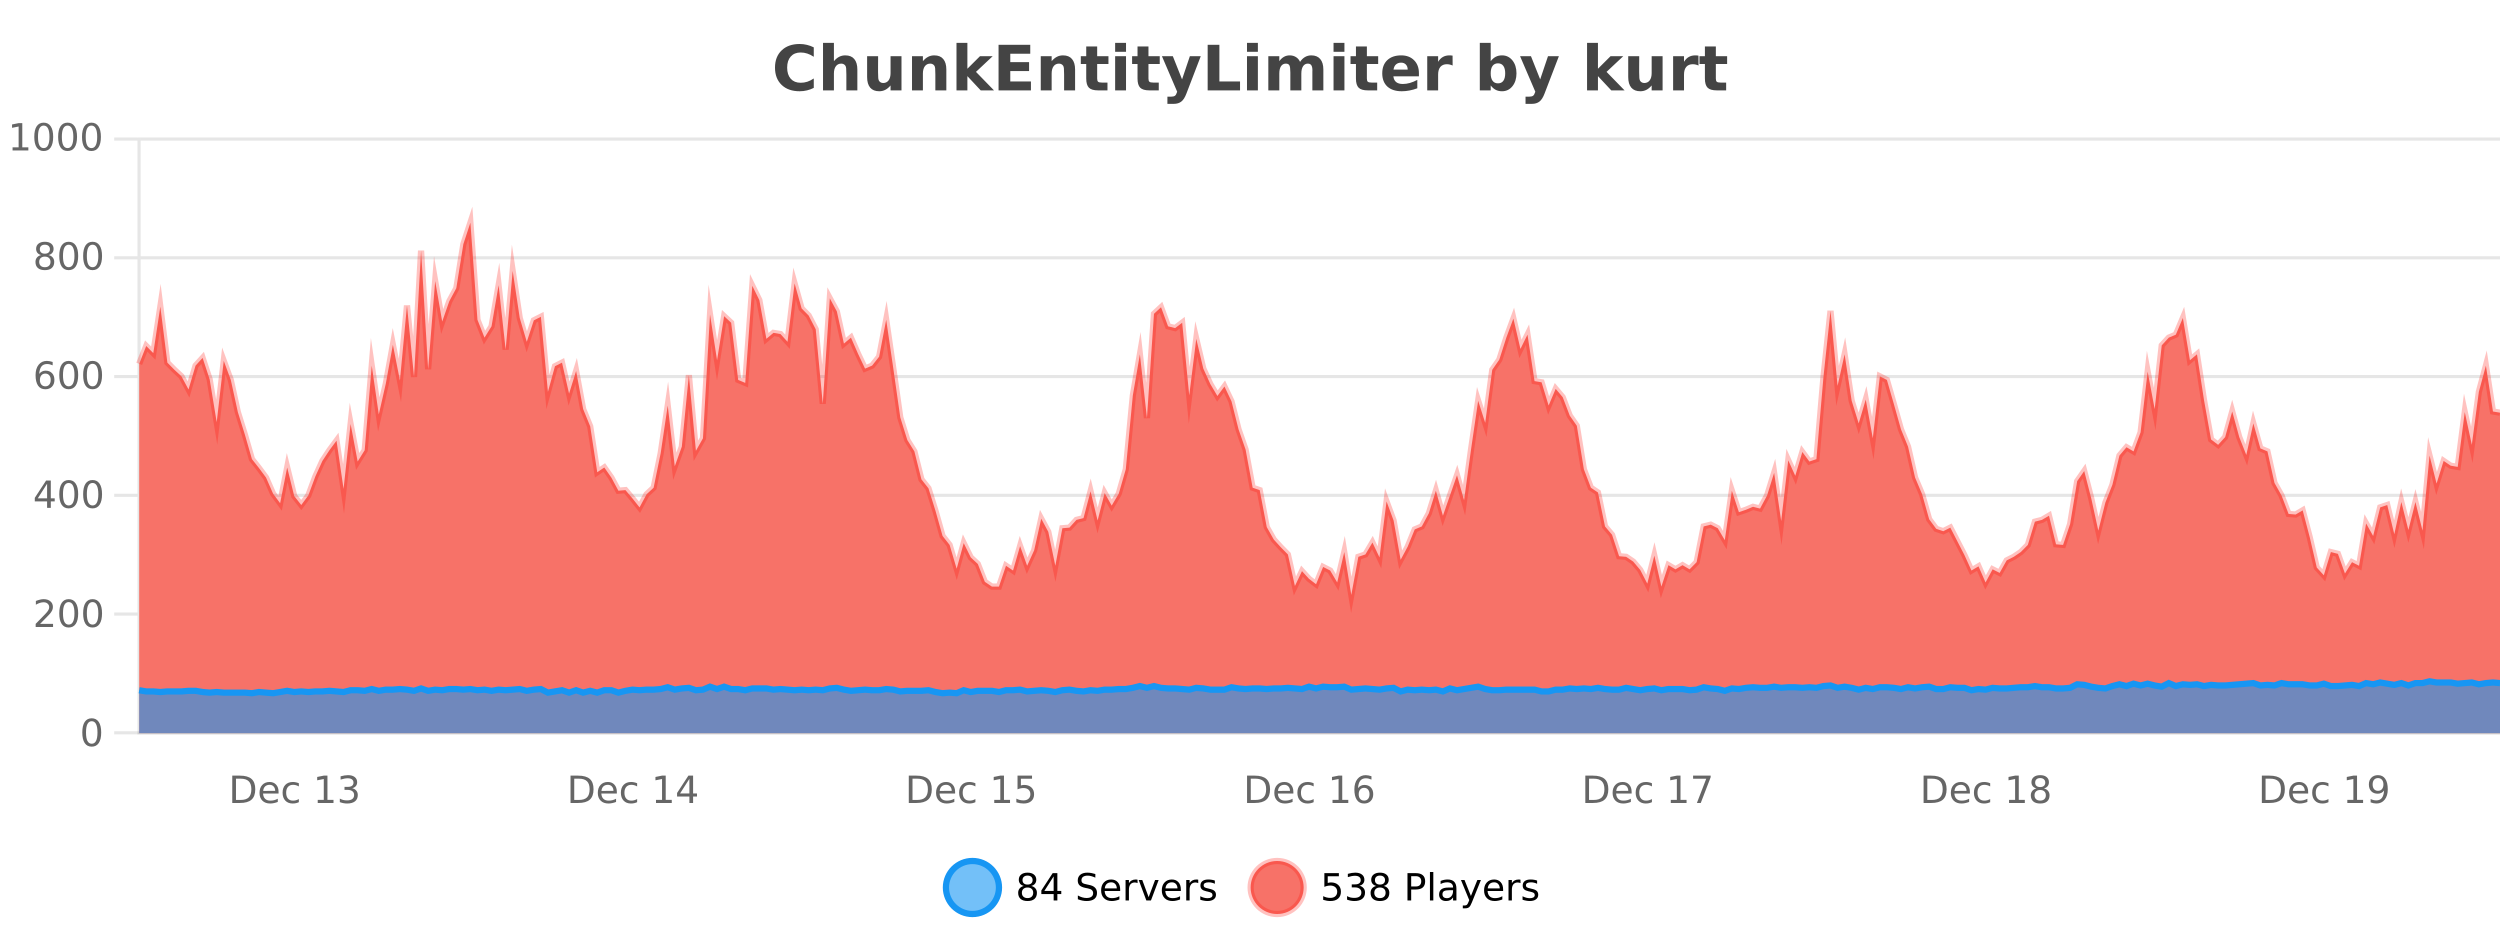 <?xml version="1.0" encoding="UTF-8"?>
<svg xmlns="http://www.w3.org/2000/svg" xmlns:xlink="http://www.w3.org/1999/xlink" width="800pt" height="300pt" viewBox="0 0 800 300" version="1.1">
<defs>
<clipPath id="clip1">
  <path d="M 274 263 L 348 263 L 348 300 L 274 300 Z M 274 263 "/>
</clipPath>
<clipPath id="clip2">
  <path d="M 371 263 L 446 263 L 446 300 L 371 300 Z M 371 263 "/>
</clipPath>
<clipPath id="clip3">
  <path d="M 44.539 71 L 800 71 L 800 234.602 L 44.539 234.602 Z M 44.539 71 "/>
</clipPath>
<clipPath id="clip4">
  <path d="M 43.539 43 L 800 43 L 800 219 L 43.539 219 Z M 43.539 43 "/>
</clipPath>
<clipPath id="clip5">
  <path d="M 44.539 218 L 800 218 L 800 234.602 L 44.539 234.602 Z M 44.539 218 "/>
</clipPath>
<clipPath id="clip6">
  <path d="M 43.539 189 L 800 189 L 800 235.602 L 43.539 235.602 Z M 43.539 189 "/>
</clipPath>
</defs>
<g id="surface2490571">
<rect x="0" y="0" width="800" height="300" style="fill:rgb(100%,100%,100%);fill-opacity:1;stroke:none;"/>
<path style="fill:none;stroke-width:1;stroke-linecap:butt;stroke-linejoin:miter;stroke:rgb(0%,0%,0%);stroke-opacity:0.098;stroke-miterlimit:10;" d="M 45 234.5 L 800 234.5 "/>
<path style="fill:none;stroke-width:1;stroke-linecap:butt;stroke-linejoin:miter;stroke:rgb(0%,0%,0%);stroke-opacity:0.098;stroke-miterlimit:10;" d="M 36.539 234.5 L 44 234.5 "/>
<path style="fill:none;stroke-width:1;stroke-linecap:butt;stroke-linejoin:miter;stroke:rgb(0%,0%,0%);stroke-opacity:0.098;stroke-miterlimit:10;" d="M 45 196.5 L 800 196.5 "/>
<path style="fill:none;stroke-width:1;stroke-linecap:butt;stroke-linejoin:miter;stroke:rgb(0%,0%,0%);stroke-opacity:0.098;stroke-miterlimit:10;" d="M 36.539 196.5 L 44 196.5 "/>
<path style="fill:none;stroke-width:1;stroke-linecap:butt;stroke-linejoin:miter;stroke:rgb(0%,0%,0%);stroke-opacity:0.098;stroke-miterlimit:10;" d="M 45 158.5 L 800 158.5 "/>
<path style="fill:none;stroke-width:1;stroke-linecap:butt;stroke-linejoin:miter;stroke:rgb(0%,0%,0%);stroke-opacity:0.098;stroke-miterlimit:10;" d="M 36.539 158.5 L 44 158.5 "/>
<path style="fill:none;stroke-width:1;stroke-linecap:butt;stroke-linejoin:miter;stroke:rgb(0%,0%,0%);stroke-opacity:0.098;stroke-miterlimit:10;" d="M 45 120.5 L 800 120.5 "/>
<path style="fill:none;stroke-width:1;stroke-linecap:butt;stroke-linejoin:miter;stroke:rgb(0%,0%,0%);stroke-opacity:0.098;stroke-miterlimit:10;" d="M 36.539 120.5 L 44 120.5 "/>
<path style="fill:none;stroke-width:1;stroke-linecap:butt;stroke-linejoin:miter;stroke:rgb(0%,0%,0%);stroke-opacity:0.098;stroke-miterlimit:10;" d="M 45 82.5 L 800 82.5 "/>
<path style="fill:none;stroke-width:1;stroke-linecap:butt;stroke-linejoin:miter;stroke:rgb(0%,0%,0%);stroke-opacity:0.098;stroke-miterlimit:10;" d="M 36.539 82.5 L 44 82.5 "/>
<path style="fill:none;stroke-width:1;stroke-linecap:butt;stroke-linejoin:miter;stroke:rgb(0%,0%,0%);stroke-opacity:0.098;stroke-miterlimit:10;" d="M 45 44.5 L 800 44.5 "/>
<path style="fill:none;stroke-width:1;stroke-linecap:butt;stroke-linejoin:miter;stroke:rgb(0%,0%,0%);stroke-opacity:0.098;stroke-miterlimit:10;" d="M 36.539 44.5 L 44 44.5 "/>
<path style=" stroke:none;fill-rule:nonzero;fill:rgb(9.02%,58.824%,95.294%);fill-opacity:0.6;" d="M 319.672 284 C 319.672 288.688 315.871 292.484 311.188 292.484 C 306.5 292.484 302.699 288.688 302.699 284 C 302.699 279.312 306.5 275.516 311.188 275.516 C 315.871 275.516 319.672 279.312 319.672 284 Z M 319.672 284 "/>
<g clip-path="url(#clip1)" clip-rule="nonzero">
<path style="fill:none;stroke-width:2;stroke-linecap:butt;stroke-linejoin:miter;stroke:rgb(9.02%,58.824%,95.294%);stroke-opacity:1;stroke-miterlimit:10;" d="M 319.672 284 C 319.672 288.688 315.871 292.484 311.188 292.484 C 306.5 292.484 302.699 288.688 302.699 284 C 302.699 279.312 306.5 275.516 311.188 275.516 C 315.871 275.516 319.672 279.312 319.672 284 Z M 319.672 284 "/>
</g>
<path style=" stroke:none;fill-rule:nonzero;fill:rgb(0%,0%,0%);fill-opacity:1;" d="M 328.812 284 C 328.25 284 327.805 284.152 327.484 284.453 C 327.16 284.758 327 285.168 327 285.688 C 327 286.219 327.16 286.637 327.484 286.938 C 327.805 287.242 328.25 287.391 328.812 287.391 C 329.375 287.391 329.816 287.242 330.141 286.938 C 330.461 286.637 330.625 286.219 330.625 285.688 C 330.625 285.168 330.461 284.758 330.141 284.453 C 329.828 284.152 329.383 284 328.812 284 Z M 327.625 283.5 C 327.125 283.375 326.727 283.141 326.438 282.797 C 326.156 282.445 326.016 282.016 326.016 281.516 C 326.016 280.82 326.266 280.266 326.766 279.859 C 327.266 279.453 327.945 279.25 328.812 279.25 C 329.688 279.25 330.367 279.453 330.859 279.859 C 331.359 280.266 331.609 280.82 331.609 281.516 C 331.609 282.016 331.469 282.445 331.188 282.797 C 330.906 283.141 330.508 283.375 330 283.5 C 330.57 283.637 331.016 283.898 331.328 284.281 C 331.648 284.668 331.812 285.137 331.812 285.688 C 331.812 286.543 331.551 287.199 331.031 287.656 C 330.52 288.105 329.781 288.328 328.812 288.328 C 327.852 288.328 327.113 288.105 326.594 287.656 C 326.07 287.199 325.812 286.543 325.812 285.688 C 325.812 285.137 325.973 284.668 326.297 284.281 C 326.617 283.898 327.062 283.637 327.625 283.5 Z M 327.203 281.625 C 327.203 282.086 327.344 282.438 327.625 282.688 C 327.906 282.938 328.301 283.062 328.812 283.062 C 329.32 283.062 329.719 282.938 330 282.688 C 330.289 282.438 330.438 282.086 330.438 281.625 C 330.438 281.18 330.289 280.828 330 280.578 C 329.719 280.32 329.32 280.188 328.812 280.188 C 328.301 280.188 327.906 280.32 327.625 280.578 C 327.344 280.828 327.203 281.18 327.203 281.625 Z M 337.168 280.438 L 334.184 285.109 L 337.168 285.109 Z M 336.855 279.406 L 338.355 279.406 L 338.355 285.109 L 339.605 285.109 L 339.605 286.094 L 338.355 286.094 L 338.355 288.156 L 337.168 288.156 L 337.168 286.094 L 333.23 286.094 L 333.23 284.953 Z M 350.508 279.688 L 350.508 280.844 C 350.059 280.637 349.633 280.48 349.227 280.375 C 348.828 280.262 348.449 280.203 348.086 280.203 C 347.438 280.203 346.938 280.328 346.586 280.578 C 346.242 280.828 346.07 281.188 346.07 281.656 C 346.07 282.043 346.184 282.336 346.414 282.531 C 346.641 282.73 347.086 282.887 347.742 283 L 348.445 283.156 C 349.328 283.324 349.98 283.621 350.398 284.047 C 350.824 284.465 351.039 285.027 351.039 285.734 C 351.039 286.59 350.75 287.234 350.18 287.672 C 349.617 288.109 348.781 288.328 347.68 288.328 C 347.273 288.328 346.836 288.281 346.367 288.188 C 345.898 288.094 345.414 287.953 344.914 287.766 L 344.914 286.547 C 345.391 286.82 345.859 287.023 346.32 287.156 C 346.789 287.293 347.242 287.359 347.68 287.359 C 348.355 287.359 348.875 287.23 349.242 286.969 C 349.617 286.699 349.805 286.32 349.805 285.828 C 349.805 285.402 349.668 285.07 349.398 284.828 C 349.137 284.578 348.703 284.398 348.102 284.281 L 347.383 284.141 C 346.496 283.965 345.855 283.688 345.461 283.312 C 345.074 282.938 344.883 282.418 344.883 281.75 C 344.883 280.969 345.152 280.359 345.695 279.922 C 346.234 279.477 346.984 279.25 347.945 279.25 C 348.359 279.25 348.777 279.289 349.195 279.359 C 349.621 279.434 350.059 279.543 350.508 279.688 Z M 358.453 284.609 L 358.453 285.125 L 353.484 285.125 C 353.535 285.875 353.758 286.445 354.156 286.828 C 354.562 287.215 355.117 287.406 355.828 287.406 C 356.242 287.406 356.645 287.359 357.031 287.266 C 357.426 287.164 357.816 287.008 358.203 286.797 L 358.203 287.828 C 357.805 287.984 357.406 288.105 357 288.188 C 356.594 288.281 356.18 288.328 355.766 288.328 C 354.723 288.328 353.895 288.027 353.281 287.422 C 352.664 286.809 352.359 285.98 352.359 284.938 C 352.359 283.867 352.648 283.016 353.234 282.391 C 353.816 281.758 354.598 281.438 355.578 281.438 C 356.461 281.438 357.16 281.727 357.672 282.297 C 358.191 282.859 358.453 283.633 358.453 284.609 Z M 357.375 284.281 C 357.363 283.699 357.195 283.23 356.875 282.875 C 356.551 282.523 356.125 282.344 355.594 282.344 C 354.988 282.344 354.504 282.516 354.141 282.859 C 353.785 283.203 353.582 283.684 353.531 284.297 Z M 364.023 282.594 C 363.898 282.531 363.762 282.484 363.617 282.453 C 363.48 282.414 363.324 282.391 363.148 282.391 C 362.543 282.391 362.074 282.59 361.742 282.984 C 361.418 283.383 361.258 283.953 361.258 284.703 L 361.258 288.156 L 360.18 288.156 L 360.18 281.594 L 361.258 281.594 L 361.258 282.609 C 361.484 282.215 361.781 281.922 362.148 281.734 C 362.512 281.539 362.953 281.438 363.477 281.438 C 363.547 281.438 363.625 281.445 363.711 281.453 C 363.805 281.465 363.902 281.48 364.008 281.5 Z M 364.379 281.594 L 365.52 281.594 L 367.566 287.094 L 369.629 281.594 L 370.77 281.594 L 368.301 288.156 L 366.832 288.156 Z M 377.871 284.609 L 377.871 285.125 L 372.902 285.125 C 372.953 285.875 373.176 286.445 373.574 286.828 C 373.98 287.215 374.535 287.406 375.246 287.406 C 375.66 287.406 376.062 287.359 376.449 287.266 C 376.844 287.164 377.234 287.008 377.621 286.797 L 377.621 287.828 C 377.223 287.984 376.824 288.105 376.418 288.188 C 376.012 288.281 375.598 288.328 375.184 288.328 C 374.141 288.328 373.312 288.027 372.699 287.422 C 372.082 286.809 371.777 285.98 371.777 284.938 C 371.777 283.867 372.066 283.016 372.652 282.391 C 373.234 281.758 374.016 281.438 374.996 281.438 C 375.879 281.438 376.578 281.727 377.09 282.297 C 377.609 282.859 377.871 283.633 377.871 284.609 Z M 376.793 284.281 C 376.781 283.699 376.613 283.23 376.293 282.875 C 375.969 282.523 375.543 282.344 375.012 282.344 C 374.406 282.344 373.922 282.516 373.559 282.859 C 373.203 283.203 373 283.684 372.949 284.297 Z M 383.441 282.594 C 383.316 282.531 383.18 282.484 383.035 282.453 C 382.898 282.414 382.742 282.391 382.566 282.391 C 381.961 282.391 381.492 282.59 381.16 282.984 C 380.836 283.383 380.676 283.953 380.676 284.703 L 380.676 288.156 L 379.598 288.156 L 379.598 281.594 L 380.676 281.594 L 380.676 282.609 C 380.902 282.215 381.199 281.922 381.566 281.734 C 381.93 281.539 382.371 281.438 382.895 281.438 C 382.965 281.438 383.043 281.445 383.129 281.453 C 383.223 281.465 383.32 281.48 383.426 281.5 Z M 388.75 281.781 L 388.75 282.812 C 388.445 282.656 388.129 282.543 387.797 282.469 C 387.473 282.387 387.133 282.344 386.781 282.344 C 386.25 282.344 385.848 282.43 385.578 282.594 C 385.305 282.75 385.172 282.996 385.172 283.328 C 385.172 283.578 385.266 283.777 385.453 283.922 C 385.648 284.059 386.039 284.188 386.625 284.312 L 386.984 284.406 C 387.754 284.562 388.301 284.793 388.625 285.094 C 388.945 285.398 389.109 285.812 389.109 286.344 C 389.109 286.961 388.863 287.445 388.375 287.797 C 387.895 288.152 387.234 288.328 386.391 288.328 C 386.035 288.328 385.664 288.289 385.281 288.219 C 384.906 288.156 384.508 288.059 384.094 287.922 L 384.094 286.797 C 384.488 287.008 384.879 287.164 385.266 287.266 C 385.648 287.371 386.035 287.422 386.422 287.422 C 386.922 287.422 387.305 287.34 387.578 287.172 C 387.859 286.996 388 286.746 388 286.422 C 388 286.133 387.898 285.906 387.703 285.75 C 387.504 285.594 387.07 285.445 386.406 285.297 L 386.031 285.219 C 385.363 285.074 384.879 284.855 384.578 284.562 C 384.285 284.273 384.141 283.875 384.141 283.375 C 384.141 282.75 384.359 282.273 384.797 281.938 C 385.234 281.605 385.852 281.438 386.656 281.438 C 387.051 281.438 387.426 281.469 387.781 281.531 C 388.133 281.586 388.457 281.668 388.75 281.781 Z M 321.188 277.016 "/>
<path style=" stroke:none;fill-rule:nonzero;fill:rgb(96.863%,44.706%,40.784%);fill-opacity:1;" d="M 417.172 284 C 417.172 288.688 413.375 292.484 408.688 292.484 C 404 292.484 400.203 288.688 400.203 284 C 400.203 279.312 404 275.516 408.688 275.516 C 413.375 275.516 417.172 279.312 417.172 284 Z M 417.172 284 "/>
<g clip-path="url(#clip2)" clip-rule="nonzero">
<path style="fill:none;stroke-width:2;stroke-linecap:butt;stroke-linejoin:miter;stroke:rgb(100%,4.706%,0%);stroke-opacity:0.247;stroke-miterlimit:10;" d="M 417.172 284 C 417.172 288.688 413.375 292.484 408.688 292.484 C 404 292.484 400.203 288.688 400.203 284 C 400.203 279.312 404 275.516 408.688 275.516 C 413.375 275.516 417.172 279.312 417.172 284 Z M 417.172 284 "/>
</g>
<path style=" stroke:none;fill-rule:nonzero;fill:rgb(0%,0%,0%);fill-opacity:1;" d="M 423.797 279.406 L 428.438 279.406 L 428.438 280.406 L 424.875 280.406 L 424.875 282.547 C 425.051 282.484 425.223 282.445 425.391 282.422 C 425.566 282.391 425.738 282.375 425.906 282.375 C 426.883 282.375 427.66 282.648 428.234 283.188 C 428.805 283.719 429.094 284.438 429.094 285.344 C 429.094 286.293 428.797 287.027 428.203 287.547 C 427.617 288.07 426.797 288.328 425.734 288.328 C 425.359 288.328 424.977 288.297 424.594 288.234 C 424.219 288.172 423.828 288.078 423.422 287.953 L 423.422 286.766 C 423.773 286.953 424.141 287.094 424.516 287.188 C 424.891 287.281 425.285 287.328 425.703 287.328 C 426.379 287.328 426.914 287.152 427.312 286.797 C 427.707 286.445 427.906 285.961 427.906 285.344 C 427.906 284.742 427.707 284.262 427.312 283.906 C 426.914 283.555 426.379 283.375 425.703 283.375 C 425.391 283.375 425.07 283.414 424.75 283.484 C 424.438 283.547 424.117 283.652 423.797 283.797 Z M 435.012 283.438 C 435.574 283.562 436.012 283.82 436.324 284.203 C 436.645 284.578 436.809 285.047 436.809 285.609 C 436.809 286.477 436.512 287.148 435.918 287.625 C 435.324 288.094 434.48 288.328 433.387 288.328 C 433.02 288.328 432.641 288.289 432.246 288.219 C 431.859 288.148 431.465 288.039 431.059 287.891 L 431.059 286.75 C 431.379 286.938 431.734 287.086 432.121 287.188 C 432.516 287.281 432.926 287.328 433.355 287.328 C 434.094 287.328 434.656 287.184 435.043 286.891 C 435.438 286.602 435.637 286.172 435.637 285.609 C 435.637 285.102 435.453 284.699 435.09 284.406 C 434.723 284.117 434.223 283.969 433.59 283.969 L 432.559 283.969 L 432.559 283 L 433.637 283 C 434.207 283 434.652 282.887 434.965 282.656 C 435.277 282.418 435.434 282.078 435.434 281.641 C 435.434 281.195 435.27 280.852 434.949 280.609 C 434.637 280.371 434.184 280.25 433.59 280.25 C 433.254 280.25 432.902 280.289 432.527 280.359 C 432.16 280.422 431.754 280.527 431.309 280.672 L 431.309 279.625 C 431.766 279.5 432.188 279.406 432.574 279.344 C 432.969 279.281 433.34 279.25 433.684 279.25 C 434.59 279.25 435.301 279.453 435.824 279.859 C 436.344 280.266 436.605 280.82 436.605 281.516 C 436.605 282.008 436.465 282.418 436.184 282.75 C 435.91 283.086 435.52 283.312 435.012 283.438 Z M 441.586 284 C 441.023 284 440.578 284.152 440.258 284.453 C 439.934 284.758 439.773 285.168 439.773 285.688 C 439.773 286.219 439.934 286.637 440.258 286.938 C 440.578 287.242 441.023 287.391 441.586 287.391 C 442.148 287.391 442.59 287.242 442.914 286.938 C 443.234 286.637 443.398 286.219 443.398 285.688 C 443.398 285.168 443.234 284.758 442.914 284.453 C 442.602 284.152 442.156 284 441.586 284 Z M 440.398 283.5 C 439.898 283.375 439.5 283.141 439.211 282.797 C 438.93 282.445 438.789 282.016 438.789 281.516 C 438.789 280.82 439.039 280.266 439.539 279.859 C 440.039 279.453 440.719 279.25 441.586 279.25 C 442.461 279.25 443.141 279.453 443.633 279.859 C 444.133 280.266 444.383 280.82 444.383 281.516 C 444.383 282.016 444.242 282.445 443.961 282.797 C 443.68 283.141 443.281 283.375 442.773 283.5 C 443.344 283.637 443.789 283.898 444.102 284.281 C 444.422 284.668 444.586 285.137 444.586 285.688 C 444.586 286.543 444.324 287.199 443.805 287.656 C 443.293 288.105 442.555 288.328 441.586 288.328 C 440.625 288.328 439.887 288.105 439.367 287.656 C 438.844 287.199 438.586 286.543 438.586 285.688 C 438.586 285.137 438.746 284.668 439.07 284.281 C 439.391 283.898 439.836 283.637 440.398 283.5 Z M 439.977 281.625 C 439.977 282.086 440.117 282.438 440.398 282.688 C 440.68 282.938 441.074 283.062 441.586 283.062 C 442.094 283.062 442.492 282.938 442.773 282.688 C 443.062 282.438 443.211 282.086 443.211 281.625 C 443.211 281.18 443.062 280.828 442.773 280.578 C 442.492 280.32 442.094 280.188 441.586 280.188 C 441.074 280.188 440.68 280.32 440.398 280.578 C 440.117 280.828 439.977 281.18 439.977 281.625 Z M 451.578 280.375 L 451.578 283.672 L 453.062 283.672 C 453.613 283.672 454.039 283.531 454.344 283.25 C 454.645 282.961 454.797 282.547 454.797 282.016 C 454.797 281.496 454.645 281.094 454.344 280.812 C 454.039 280.523 453.613 280.375 453.062 280.375 Z M 450.391 279.406 L 453.062 279.406 C 454.051 279.406 454.797 279.633 455.297 280.078 C 455.797 280.516 456.047 281.164 456.047 282.016 C 456.047 282.883 455.797 283.539 455.297 283.984 C 454.797 284.422 454.051 284.641 453.062 284.641 L 451.578 284.641 L 451.578 288.156 L 450.391 288.156 Z M 457.582 279.031 L 458.66 279.031 L 458.66 288.156 L 457.582 288.156 Z M 463.898 284.859 C 463.031 284.859 462.43 284.961 462.086 285.156 C 461.75 285.355 461.586 285.695 461.586 286.172 C 461.586 286.559 461.711 286.867 461.961 287.094 C 462.219 287.312 462.562 287.422 462.992 287.422 C 463.594 287.422 464.074 287.215 464.43 286.797 C 464.793 286.371 464.977 285.805 464.977 285.094 L 464.977 284.859 Z M 466.055 284.406 L 466.055 288.156 L 464.977 288.156 L 464.977 287.156 C 464.727 287.555 464.418 287.852 464.055 288.047 C 463.688 288.234 463.242 288.328 462.711 288.328 C 462.031 288.328 461.496 288.141 461.102 287.766 C 460.703 287.383 460.508 286.875 460.508 286.25 C 460.508 285.512 460.75 284.953 461.242 284.578 C 461.742 284.203 462.48 284.016 463.461 284.016 L 464.977 284.016 L 464.977 283.906 C 464.977 283.406 464.809 283.023 464.477 282.75 C 464.152 282.48 463.699 282.344 463.117 282.344 C 462.742 282.344 462.371 282.391 462.008 282.484 C 461.652 282.578 461.312 282.715 460.992 282.891 L 460.992 281.891 C 461.387 281.734 461.766 281.621 462.133 281.547 C 462.508 281.477 462.871 281.438 463.227 281.438 C 464.172 281.438 464.883 281.684 465.352 282.172 C 465.82 282.664 466.055 283.406 466.055 284.406 Z M 471.004 288.766 C 470.699 289.547 470.402 290.055 470.113 290.297 C 469.82 290.535 469.434 290.656 468.957 290.656 L 468.098 290.656 L 468.098 289.75 L 468.723 289.75 C 469.023 289.75 469.254 289.676 469.41 289.531 C 469.574 289.395 469.758 289.066 469.957 288.547 L 470.16 288.047 L 467.504 281.594 L 468.645 281.594 L 470.691 286.719 L 472.754 281.594 L 473.895 281.594 Z M 480.996 284.609 L 480.996 285.125 L 476.027 285.125 C 476.078 285.875 476.301 286.445 476.699 286.828 C 477.105 287.215 477.66 287.406 478.371 287.406 C 478.785 287.406 479.188 287.359 479.574 287.266 C 479.969 287.164 480.359 287.008 480.746 286.797 L 480.746 287.828 C 480.348 287.984 479.949 288.105 479.543 288.188 C 479.137 288.281 478.723 288.328 478.309 288.328 C 477.266 288.328 476.438 288.027 475.824 287.422 C 475.207 286.809 474.902 285.98 474.902 284.938 C 474.902 283.867 475.191 283.016 475.777 282.391 C 476.359 281.758 477.141 281.438 478.121 281.438 C 479.004 281.438 479.703 281.727 480.215 282.297 C 480.734 282.859 480.996 283.633 480.996 284.609 Z M 479.918 284.281 C 479.906 283.699 479.738 283.23 479.418 282.875 C 479.094 282.523 478.668 282.344 478.137 282.344 C 477.531 282.344 477.047 282.516 476.684 282.859 C 476.328 283.203 476.125 283.684 476.074 284.297 Z M 486.566 282.594 C 486.441 282.531 486.305 282.484 486.16 282.453 C 486.023 282.414 485.867 282.391 485.691 282.391 C 485.086 282.391 484.617 282.59 484.285 282.984 C 483.961 283.383 483.801 283.953 483.801 284.703 L 483.801 288.156 L 482.723 288.156 L 482.723 281.594 L 483.801 281.594 L 483.801 282.609 C 484.027 282.215 484.324 281.922 484.691 281.734 C 485.055 281.539 485.496 281.438 486.02 281.438 C 486.09 281.438 486.168 281.445 486.254 281.453 C 486.348 281.465 486.445 281.48 486.551 281.5 Z M 491.875 281.781 L 491.875 282.812 C 491.57 282.656 491.254 282.543 490.922 282.469 C 490.598 282.387 490.258 282.344 489.906 282.344 C 489.375 282.344 488.973 282.43 488.703 282.594 C 488.43 282.75 488.297 282.996 488.297 283.328 C 488.297 283.578 488.391 283.777 488.578 283.922 C 488.773 284.059 489.164 284.188 489.75 284.312 L 490.109 284.406 C 490.879 284.562 491.426 284.793 491.75 285.094 C 492.07 285.398 492.234 285.812 492.234 286.344 C 492.234 286.961 491.988 287.445 491.5 287.797 C 491.02 288.152 490.359 288.328 489.516 288.328 C 489.16 288.328 488.789 288.289 488.406 288.219 C 488.031 288.156 487.633 288.059 487.219 287.922 L 487.219 286.797 C 487.613 287.008 488.004 287.164 488.391 287.266 C 488.773 287.371 489.16 287.422 489.547 287.422 C 490.047 287.422 490.43 287.34 490.703 287.172 C 490.984 286.996 491.125 286.746 491.125 286.422 C 491.125 286.133 491.023 285.906 490.828 285.75 C 490.629 285.594 490.195 285.445 489.531 285.297 L 489.156 285.219 C 488.488 285.074 488.004 284.855 487.703 284.562 C 487.41 284.273 487.266 283.875 487.266 283.375 C 487.266 282.75 487.484 282.273 487.922 281.938 C 488.359 281.605 488.977 281.438 489.781 281.438 C 490.176 281.438 490.551 281.469 490.906 281.531 C 491.258 281.586 491.582 281.668 491.875 281.781 Z M 418.688 277.016 "/>
<path style=" stroke:none;fill-rule:nonzero;fill:rgb(26.667%,26.667%,26.667%);fill-opacity:1;" d="M 260.406 28.125 C 259.707 28.48 258.984 28.746 258.234 28.922 C 257.492 29.109 256.711 29.203 255.891 29.203 C 253.461 29.203 251.539 28.527 250.125 27.172 C 248.707 25.809 248 23.965 248 21.641 C 248 19.32 248.707 17.48 250.125 16.125 C 251.539 14.762 253.461 14.078 255.891 14.078 C 256.711 14.078 257.492 14.172 258.234 14.359 C 258.984 14.539 259.707 14.805 260.406 15.156 L 260.406 18.172 C 259.707 17.703 259.02 17.359 258.344 17.141 C 257.664 16.914 256.953 16.797 256.203 16.797 C 254.859 16.797 253.801 17.23 253.031 18.094 C 252.27 18.949 251.891 20.133 251.891 21.641 C 251.891 23.152 252.27 24.34 253.031 25.203 C 253.801 26.059 254.859 26.484 256.203 26.484 C 256.953 26.484 257.664 26.375 258.344 26.156 C 259.02 25.93 259.707 25.578 260.406 25.109 Z M 274.352 22.266 L 274.352 28.922 L 270.836 28.922 L 270.836 23.844 C 270.836 22.887 270.812 22.23 270.773 21.875 C 270.73 21.512 270.656 21.246 270.555 21.078 C 270.418 20.852 270.23 20.672 269.992 20.547 C 269.762 20.422 269.496 20.359 269.195 20.359 C 268.465 20.359 267.891 20.641 267.477 21.203 C 267.059 21.766 266.852 22.547 266.852 23.547 L 266.852 28.922 L 263.367 28.922 L 263.367 13.719 L 266.852 13.719 L 266.852 19.578 C 267.383 18.945 267.945 18.477 268.539 18.172 C 269.133 17.871 269.781 17.719 270.492 17.719 C 271.762 17.719 272.719 18.109 273.367 18.891 C 274.023 19.664 274.352 20.789 274.352 22.266 Z M 277.477 24.656 L 277.477 17.984 L 280.992 17.984 L 280.992 19.078 C 280.992 19.672 280.984 20.418 280.977 21.312 C 280.977 22.211 280.977 22.805 280.977 23.094 C 280.977 23.98 280.996 24.617 281.039 25 C 281.09 25.387 281.168 25.668 281.273 25.844 C 281.418 26.074 281.605 26.25 281.836 26.375 C 282.062 26.5 282.328 26.562 282.633 26.562 C 283.359 26.562 283.934 26.281 284.352 25.719 C 284.766 25.156 284.977 24.383 284.977 23.391 L 284.977 17.984 L 288.477 17.984 L 288.477 28.922 L 284.977 28.922 L 284.977 27.344 C 284.445 27.98 283.883 28.449 283.289 28.75 C 282.703 29.051 282.059 29.203 281.352 29.203 C 280.09 29.203 279.125 28.82 278.461 28.047 C 277.805 27.266 277.477 26.137 277.477 24.656 Z M 302.828 22.266 L 302.828 28.922 L 299.312 28.922 L 299.312 23.828 C 299.312 22.883 299.289 22.23 299.25 21.875 C 299.207 21.512 299.133 21.246 299.031 21.078 C 298.895 20.852 298.707 20.672 298.469 20.547 C 298.238 20.422 297.973 20.359 297.672 20.359 C 296.941 20.359 296.367 20.641 295.953 21.203 C 295.535 21.766 295.328 22.547 295.328 23.547 L 295.328 28.922 L 291.844 28.922 L 291.844 17.984 L 295.328 17.984 L 295.328 19.578 C 295.859 18.945 296.422 18.477 297.016 18.172 C 297.609 17.871 298.258 17.719 298.969 17.719 C 300.238 17.719 301.195 18.109 301.844 18.891 C 302.5 19.664 302.828 20.789 302.828 22.266 Z M 306.078 13.719 L 309.562 13.719 L 309.562 22 L 313.594 17.984 L 317.656 17.984 L 312.312 23 L 318.078 28.922 L 313.828 28.922 L 309.562 24.359 L 309.562 28.922 L 306.078 28.922 Z M 319.539 14.344 L 329.68 14.344 L 329.68 17.188 L 323.289 17.188 L 323.289 19.891 L 329.305 19.891 L 329.305 22.734 L 323.289 22.734 L 323.289 26.078 L 329.898 26.078 L 329.898 28.922 L 319.539 28.922 Z M 344.027 22.266 L 344.027 28.922 L 340.512 28.922 L 340.512 23.828 C 340.512 22.883 340.488 22.23 340.449 21.875 C 340.406 21.512 340.332 21.246 340.23 21.078 C 340.094 20.852 339.906 20.672 339.668 20.547 C 339.438 20.422 339.172 20.359 338.871 20.359 C 338.141 20.359 337.566 20.641 337.152 21.203 C 336.734 21.766 336.527 22.547 336.527 23.547 L 336.527 28.922 L 333.043 28.922 L 333.043 17.984 L 336.527 17.984 L 336.527 19.578 C 337.059 18.945 337.621 18.477 338.215 18.172 C 338.809 17.871 339.457 17.719 340.168 17.719 C 341.438 17.719 342.395 18.109 343.043 18.891 C 343.699 19.664 344.027 20.789 344.027 22.266 Z M 351.094 14.875 L 351.094 17.984 L 354.703 17.984 L 354.703 20.484 L 351.094 20.484 L 351.094 25.125 C 351.094 25.637 351.191 25.98 351.391 26.156 C 351.598 26.336 352 26.422 352.594 26.422 L 354.391 26.422 L 354.391 28.922 L 351.391 28.922 C 350.016 28.922 349.035 28.637 348.453 28.062 C 347.879 27.48 347.594 26.5 347.594 25.125 L 347.594 20.484 L 345.859 20.484 L 345.859 17.984 L 347.594 17.984 L 347.594 14.875 Z M 356.844 17.984 L 360.328 17.984 L 360.328 28.922 L 356.844 28.922 Z M 356.844 13.719 L 360.328 13.719 L 360.328 16.578 L 356.844 16.578 Z M 367.508 14.875 L 367.508 17.984 L 371.117 17.984 L 371.117 20.484 L 367.508 20.484 L 367.508 25.125 C 367.508 25.637 367.605 25.98 367.805 26.156 C 368.012 26.336 368.414 26.422 369.008 26.422 L 370.805 26.422 L 370.805 28.922 L 367.805 28.922 C 366.43 28.922 365.449 28.637 364.867 28.062 C 364.293 27.48 364.008 26.5 364.008 25.125 L 364.008 20.484 L 362.273 20.484 L 362.273 17.984 L 364.008 17.984 L 364.008 14.875 Z M 371.82 17.984 L 375.305 17.984 L 378.258 25.406 L 380.758 17.984 L 384.242 17.984 L 379.648 29.953 C 379.188 31.172 378.648 32.02 378.023 32.5 C 377.406 32.988 376.602 33.234 375.602 33.234 L 373.57 33.234 L 373.57 30.938 L 374.664 30.938 C 375.258 30.938 375.688 30.844 375.961 30.656 C 376.23 30.469 376.438 30.129 376.586 29.641 L 376.695 29.344 Z M 386.453 14.344 L 390.203 14.344 L 390.203 26.078 L 396.812 26.078 L 396.812 28.922 L 386.453 28.922 Z M 399.039 17.984 L 402.523 17.984 L 402.523 28.922 L 399.039 28.922 Z M 399.039 13.719 L 402.523 13.719 L 402.523 16.578 L 399.039 16.578 Z M 416.02 19.797 C 416.465 19.121 416.992 18.605 417.598 18.25 C 418.211 17.898 418.883 17.719 419.613 17.719 C 420.863 17.719 421.816 18.109 422.473 18.891 C 423.137 19.664 423.473 20.789 423.473 22.266 L 423.473 28.922 L 419.957 28.922 L 419.957 23.219 C 419.957 23.137 419.957 23.047 419.957 22.953 C 419.965 22.859 419.973 22.73 419.973 22.562 C 419.973 21.793 419.855 21.234 419.629 20.891 C 419.398 20.539 419.027 20.359 418.52 20.359 C 417.863 20.359 417.352 20.637 416.988 21.188 C 416.621 21.73 416.434 22.516 416.426 23.547 L 416.426 28.922 L 412.91 28.922 L 412.91 23.219 C 412.91 22.012 412.805 21.234 412.598 20.891 C 412.387 20.539 412.02 20.359 411.488 20.359 C 410.809 20.359 410.289 20.637 409.926 21.188 C 409.559 21.73 409.379 22.516 409.379 23.547 L 409.379 28.922 L 405.863 28.922 L 405.863 17.984 L 409.379 17.984 L 409.379 19.578 C 409.816 18.965 410.309 18.5 410.863 18.188 C 411.414 17.875 412.027 17.719 412.707 17.719 C 413.457 17.719 414.121 17.902 414.707 18.266 C 415.289 18.633 415.727 19.141 416.02 19.797 Z M 426.734 17.984 L 430.219 17.984 L 430.219 28.922 L 426.734 28.922 Z M 426.734 13.719 L 430.219 13.719 L 430.219 16.578 L 426.734 16.578 Z M 437.402 14.875 L 437.402 17.984 L 441.012 17.984 L 441.012 20.484 L 437.402 20.484 L 437.402 25.125 C 437.402 25.637 437.5 25.98 437.699 26.156 C 437.906 26.336 438.309 26.422 438.902 26.422 L 440.699 26.422 L 440.699 28.922 L 437.699 28.922 C 436.324 28.922 435.344 28.637 434.762 28.062 C 434.188 27.48 433.902 26.5 433.902 25.125 L 433.902 20.484 L 432.168 20.484 L 432.168 17.984 L 433.902 17.984 L 433.902 14.875 Z M 454.055 23.422 L 454.055 24.422 L 445.883 24.422 C 445.965 25.246 446.262 25.859 446.773 26.266 C 447.281 26.672 447.992 26.875 448.898 26.875 C 449.637 26.875 450.391 26.766 451.164 26.547 C 451.934 26.328 452.727 26 453.539 25.562 L 453.539 28.25 C 452.715 28.562 451.887 28.797 451.055 28.953 C 450.23 29.117 449.406 29.203 448.586 29.203 C 446.605 29.203 445.062 28.703 443.961 27.703 C 442.867 26.695 442.32 25.281 442.32 23.469 C 442.32 21.68 442.855 20.273 443.93 19.25 C 445.012 18.23 446.496 17.719 448.383 17.719 C 450.102 17.719 451.477 18.242 452.508 19.281 C 453.539 20.312 454.055 21.695 454.055 23.422 Z M 450.461 22.266 C 450.461 21.602 450.266 21.062 449.883 20.656 C 449.496 20.25 448.992 20.047 448.367 20.047 C 447.688 20.047 447.137 20.242 446.711 20.625 C 446.293 21 446.031 21.547 445.93 22.266 Z M 464.84 20.969 C 464.527 20.824 464.219 20.719 463.918 20.656 C 463.613 20.586 463.312 20.547 463.012 20.547 C 462.105 20.547 461.406 20.836 460.918 21.406 C 460.438 21.98 460.199 22.805 460.199 23.875 L 460.199 28.922 L 456.715 28.922 L 456.715 17.984 L 460.199 17.984 L 460.199 19.781 C 460.645 19.062 461.16 18.543 461.746 18.219 C 462.328 17.887 463.027 17.719 463.84 17.719 C 463.965 17.719 464.094 17.727 464.23 17.734 C 464.363 17.746 464.562 17.766 464.824 17.797 Z M 479.352 26.672 C 480.102 26.672 480.672 26.402 481.07 25.859 C 481.465 25.309 481.664 24.512 481.664 23.469 C 481.664 22.43 481.465 21.637 481.07 21.094 C 480.672 20.543 480.102 20.266 479.352 20.266 C 478.602 20.266 478.023 20.543 477.617 21.094 C 477.219 21.637 477.023 22.43 477.023 23.469 C 477.023 24.5 477.219 25.293 477.617 25.844 C 478.023 26.398 478.602 26.672 479.352 26.672 Z M 477.023 19.578 C 477.512 18.945 478.047 18.477 478.633 18.172 C 479.215 17.871 479.887 17.719 480.648 17.719 C 482 17.719 483.109 18.258 483.977 19.328 C 484.84 20.402 485.273 21.781 485.273 23.469 C 485.273 25.148 484.84 26.523 483.977 27.594 C 483.109 28.668 482 29.203 480.648 29.203 C 479.887 29.203 479.215 29.051 478.633 28.75 C 478.047 28.449 477.512 27.98 477.023 27.344 L 477.023 28.922 L 473.539 28.922 L 473.539 13.719 L 477.023 13.719 Z M 486.422 17.984 L 489.906 17.984 L 492.859 25.406 L 495.359 17.984 L 498.844 17.984 L 494.25 29.953 C 493.789 31.172 493.25 32.02 492.625 32.5 C 492.008 32.988 491.203 33.234 490.203 33.234 L 488.172 33.234 L 488.172 30.938 L 489.266 30.938 C 489.859 30.938 490.289 30.844 490.562 30.656 C 490.832 30.469 491.039 30.129 491.188 29.641 L 491.297 29.344 Z M 507.859 13.719 L 511.344 13.719 L 511.344 22 L 515.375 17.984 L 519.438 17.984 L 514.094 23 L 519.859 28.922 L 515.609 28.922 L 511.344 24.359 L 511.344 28.922 L 507.859 28.922 Z M 521.031 24.656 L 521.031 17.984 L 524.547 17.984 L 524.547 19.078 C 524.547 19.672 524.539 20.418 524.531 21.312 C 524.531 22.211 524.531 22.805 524.531 23.094 C 524.531 23.98 524.551 24.617 524.594 25 C 524.645 25.387 524.723 25.668 524.828 25.844 C 524.973 26.074 525.16 26.25 525.391 26.375 C 525.617 26.5 525.883 26.562 526.188 26.562 C 526.914 26.562 527.488 26.281 527.906 25.719 C 528.32 25.156 528.531 24.383 528.531 23.391 L 528.531 17.984 L 532.031 17.984 L 532.031 28.922 L 528.531 28.922 L 528.531 27.344 C 528 27.98 527.438 28.449 526.844 28.75 C 526.258 29.051 525.613 29.203 524.906 29.203 C 523.645 29.203 522.68 28.82 522.016 28.047 C 521.359 27.266 521.031 26.137 521.031 24.656 Z M 543.523 20.969 C 543.211 20.824 542.902 20.719 542.602 20.656 C 542.297 20.586 541.996 20.547 541.695 20.547 C 540.789 20.547 540.09 20.836 539.602 21.406 C 539.121 21.98 538.883 22.805 538.883 23.875 L 538.883 28.922 L 535.398 28.922 L 535.398 17.984 L 538.883 17.984 L 538.883 19.781 C 539.328 19.062 539.844 18.543 540.43 18.219 C 541.012 17.887 541.711 17.719 542.523 17.719 C 542.648 17.719 542.777 17.727 542.914 17.734 C 543.047 17.746 543.246 17.766 543.508 17.797 Z M 549.07 14.875 L 549.07 17.984 L 552.68 17.984 L 552.68 20.484 L 549.07 20.484 L 549.07 25.125 C 549.07 25.637 549.168 25.98 549.367 26.156 C 549.574 26.336 549.977 26.422 550.57 26.422 L 552.367 26.422 L 552.367 28.922 L 549.367 28.922 C 547.992 28.922 547.012 28.637 546.43 28.062 C 545.855 27.48 545.57 26.5 545.57 25.125 L 545.57 20.484 L 543.836 20.484 L 543.836 17.984 L 545.57 17.984 L 545.57 14.875 Z M 247 10.359 "/>
<path style="fill:none;stroke-width:1;stroke-linecap:butt;stroke-linejoin:miter;stroke:rgb(0%,0%,0%);stroke-opacity:0.098;stroke-miterlimit:10;" d="M 44 234.5 L 801 234.5 "/>
<path style=" stroke:none;fill-rule:nonzero;fill:rgb(40%,40%,40%);fill-opacity:1;" d="M 75.512 249.172 L 75.512 255.984 L 76.949 255.984 C 78.156 255.984 79.035 255.715 79.59 255.172 C 80.152 254.621 80.434 253.75 80.434 252.562 C 80.434 251.398 80.152 250.543 79.59 250 C 79.035 249.449 78.156 249.172 76.949 249.172 Z M 74.324 248.203 L 76.762 248.203 C 78.457 248.203 79.703 248.559 80.496 249.266 C 81.285 249.965 81.684 251.062 81.684 252.562 C 81.684 254.074 81.281 255.184 80.48 255.891 C 79.688 256.602 78.449 256.953 76.762 256.953 L 74.324 256.953 Z M 89.141 253.406 L 89.141 253.922 L 84.172 253.922 C 84.223 254.672 84.445 255.242 84.844 255.625 C 85.25 256.012 85.805 256.203 86.516 256.203 C 86.93 256.203 87.332 256.156 87.719 256.062 C 88.113 255.961 88.504 255.805 88.891 255.594 L 88.891 256.625 C 88.492 256.781 88.094 256.902 87.688 256.984 C 87.281 257.078 86.867 257.125 86.453 257.125 C 85.41 257.125 84.582 256.824 83.969 256.219 C 83.352 255.605 83.047 254.777 83.047 253.734 C 83.047 252.664 83.336 251.812 83.922 251.188 C 84.504 250.555 85.285 250.234 86.266 250.234 C 87.148 250.234 87.848 250.523 88.359 251.094 C 88.879 251.656 89.141 252.43 89.141 253.406 Z M 88.062 253.078 C 88.051 252.496 87.883 252.027 87.562 251.672 C 87.238 251.32 86.812 251.141 86.281 251.141 C 85.676 251.141 85.191 251.312 84.828 251.656 C 84.473 252 84.27 252.48 84.219 253.094 Z M 95.633 250.641 L 95.633 251.656 C 95.32 251.48 95.012 251.352 94.711 251.266 C 94.406 251.184 94.102 251.141 93.789 251.141 C 93.078 251.141 92.531 251.367 92.148 251.812 C 91.762 252.25 91.57 252.871 91.57 253.672 C 91.57 254.477 91.762 255.102 92.148 255.547 C 92.531 255.984 93.078 256.203 93.789 256.203 C 94.102 256.203 94.406 256.164 94.711 256.078 C 95.012 255.996 95.32 255.871 95.633 255.703 L 95.633 256.703 C 95.328 256.84 95.016 256.945 94.695 257.016 C 94.371 257.086 94.027 257.125 93.664 257.125 C 92.672 257.125 91.887 256.82 91.305 256.203 C 90.719 255.578 90.43 254.734 90.43 253.672 C 90.43 252.609 90.719 251.773 91.305 251.156 C 91.898 250.543 92.711 250.234 93.742 250.234 C 94.062 250.234 94.383 250.273 94.695 250.344 C 95.016 250.406 95.328 250.508 95.633 250.641 Z M 101.672 255.953 L 103.609 255.953 L 103.609 249.281 L 101.5 249.703 L 101.5 248.625 L 103.594 248.203 L 104.781 248.203 L 104.781 255.953 L 106.719 255.953 L 106.719 256.953 L 101.672 256.953 Z M 112.695 252.234 C 113.258 252.359 113.695 252.617 114.008 253 C 114.328 253.375 114.492 253.844 114.492 254.406 C 114.492 255.273 114.195 255.945 113.602 256.422 C 113.008 256.891 112.164 257.125 111.07 257.125 C 110.703 257.125 110.324 257.086 109.93 257.016 C 109.543 256.945 109.148 256.836 108.742 256.688 L 108.742 255.547 C 109.062 255.734 109.418 255.883 109.805 255.984 C 110.199 256.078 110.609 256.125 111.039 256.125 C 111.777 256.125 112.34 255.98 112.727 255.688 C 113.121 255.398 113.32 254.969 113.32 254.406 C 113.32 253.898 113.137 253.496 112.773 253.203 C 112.406 252.914 111.906 252.766 111.273 252.766 L 110.242 252.766 L 110.242 251.797 L 111.32 251.797 C 111.891 251.797 112.336 251.684 112.648 251.453 C 112.961 251.215 113.117 250.875 113.117 250.438 C 113.117 249.992 112.953 249.648 112.633 249.406 C 112.32 249.168 111.867 249.047 111.273 249.047 C 110.938 249.047 110.586 249.086 110.211 249.156 C 109.844 249.219 109.438 249.324 108.992 249.469 L 108.992 248.422 C 109.449 248.297 109.871 248.203 110.258 248.141 C 110.652 248.078 111.023 248.047 111.367 248.047 C 112.273 248.047 112.984 248.25 113.508 248.656 C 114.027 249.062 114.289 249.617 114.289 250.312 C 114.289 250.805 114.148 251.215 113.867 251.547 C 113.594 251.883 113.203 252.109 112.695 252.234 Z M 73.152 245.816 "/>
<path style=" stroke:none;fill-rule:nonzero;fill:rgb(40%,40%,40%);fill-opacity:1;" d="M 183.758 249.172 L 183.758 255.984 L 185.195 255.984 C 186.402 255.984 187.281 255.715 187.836 255.172 C 188.398 254.621 188.68 253.75 188.68 252.562 C 188.68 251.398 188.398 250.543 187.836 250 C 187.281 249.449 186.402 249.172 185.195 249.172 Z M 182.57 248.203 L 185.008 248.203 C 186.703 248.203 187.949 248.559 188.742 249.266 C 189.531 249.965 189.93 251.062 189.93 252.562 C 189.93 254.074 189.527 255.184 188.727 255.891 C 187.934 256.602 186.695 256.953 185.008 256.953 L 182.57 256.953 Z M 197.391 253.406 L 197.391 253.922 L 192.422 253.922 C 192.473 254.672 192.695 255.242 193.094 255.625 C 193.5 256.012 194.055 256.203 194.766 256.203 C 195.18 256.203 195.582 256.156 195.969 256.062 C 196.363 255.961 196.754 255.805 197.141 255.594 L 197.141 256.625 C 196.742 256.781 196.344 256.902 195.938 256.984 C 195.531 257.078 195.117 257.125 194.703 257.125 C 193.66 257.125 192.832 256.824 192.219 256.219 C 191.602 255.605 191.297 254.777 191.297 253.734 C 191.297 252.664 191.586 251.812 192.172 251.188 C 192.754 250.555 193.535 250.234 194.516 250.234 C 195.398 250.234 196.098 250.523 196.609 251.094 C 197.129 251.656 197.391 252.43 197.391 253.406 Z M 196.312 253.078 C 196.301 252.496 196.133 252.027 195.812 251.672 C 195.488 251.32 195.062 251.141 194.531 251.141 C 193.926 251.141 193.441 251.312 193.078 251.656 C 192.723 252 192.52 252.48 192.469 253.094 Z M 203.883 250.641 L 203.883 251.656 C 203.57 251.48 203.262 251.352 202.961 251.266 C 202.656 251.184 202.352 251.141 202.039 251.141 C 201.328 251.141 200.781 251.367 200.398 251.812 C 200.012 252.25 199.82 252.871 199.82 253.672 C 199.82 254.477 200.012 255.102 200.398 255.547 C 200.781 255.984 201.328 256.203 202.039 256.203 C 202.352 256.203 202.656 256.164 202.961 256.078 C 203.262 255.996 203.57 255.871 203.883 255.703 L 203.883 256.703 C 203.578 256.84 203.266 256.945 202.945 257.016 C 202.621 257.086 202.277 257.125 201.914 257.125 C 200.922 257.125 200.137 256.82 199.555 256.203 C 198.969 255.578 198.68 254.734 198.68 253.672 C 198.68 252.609 198.969 251.773 199.555 251.156 C 200.148 250.543 200.961 250.234 201.992 250.234 C 202.312 250.234 202.633 250.273 202.945 250.344 C 203.266 250.406 203.578 250.508 203.883 250.641 Z M 209.918 255.953 L 211.855 255.953 L 211.855 249.281 L 209.746 249.703 L 209.746 248.625 L 211.84 248.203 L 213.027 248.203 L 213.027 255.953 L 214.965 255.953 L 214.965 256.953 L 209.918 256.953 Z M 220.602 249.234 L 217.617 253.906 L 220.602 253.906 Z M 220.289 248.203 L 221.789 248.203 L 221.789 253.906 L 223.039 253.906 L 223.039 254.891 L 221.789 254.891 L 221.789 256.953 L 220.602 256.953 L 220.602 254.891 L 216.664 254.891 L 216.664 253.75 Z M 181.398 245.816 "/>
<path style=" stroke:none;fill-rule:nonzero;fill:rgb(40%,40%,40%);fill-opacity:1;" d="M 292 249.172 L 292 255.984 L 293.438 255.984 C 294.645 255.984 295.523 255.715 296.078 255.172 C 296.641 254.621 296.922 253.75 296.922 252.562 C 296.922 251.398 296.641 250.543 296.078 250 C 295.523 249.449 294.645 249.172 293.438 249.172 Z M 290.812 248.203 L 293.25 248.203 C 294.945 248.203 296.191 248.559 296.984 249.266 C 297.773 249.965 298.172 251.062 298.172 252.562 C 298.172 254.074 297.77 255.184 296.969 255.891 C 296.176 256.602 294.938 256.953 293.25 256.953 L 290.812 256.953 Z M 305.633 253.406 L 305.633 253.922 L 300.664 253.922 C 300.715 254.672 300.938 255.242 301.336 255.625 C 301.742 256.012 302.297 256.203 303.008 256.203 C 303.422 256.203 303.824 256.156 304.211 256.062 C 304.605 255.961 304.996 255.805 305.383 255.594 L 305.383 256.625 C 304.984 256.781 304.586 256.902 304.18 256.984 C 303.773 257.078 303.359 257.125 302.945 257.125 C 301.902 257.125 301.074 256.824 300.461 256.219 C 299.844 255.605 299.539 254.777 299.539 253.734 C 299.539 252.664 299.828 251.812 300.414 251.188 C 300.996 250.555 301.777 250.234 302.758 250.234 C 303.641 250.234 304.34 250.523 304.852 251.094 C 305.371 251.656 305.633 252.43 305.633 253.406 Z M 304.555 253.078 C 304.543 252.496 304.375 252.027 304.055 251.672 C 303.73 251.32 303.305 251.141 302.773 251.141 C 302.168 251.141 301.684 251.312 301.32 251.656 C 300.965 252 300.762 252.48 300.711 253.094 Z M 312.125 250.641 L 312.125 251.656 C 311.812 251.48 311.504 251.352 311.203 251.266 C 310.898 251.184 310.594 251.141 310.281 251.141 C 309.57 251.141 309.023 251.367 308.641 251.812 C 308.254 252.25 308.062 252.871 308.062 253.672 C 308.062 254.477 308.254 255.102 308.641 255.547 C 309.023 255.984 309.57 256.203 310.281 256.203 C 310.594 256.203 310.898 256.164 311.203 256.078 C 311.504 255.996 311.812 255.871 312.125 255.703 L 312.125 256.703 C 311.82 256.84 311.508 256.945 311.188 257.016 C 310.863 257.086 310.52 257.125 310.156 257.125 C 309.164 257.125 308.379 256.82 307.797 256.203 C 307.211 255.578 306.922 254.734 306.922 253.672 C 306.922 252.609 307.211 251.773 307.797 251.156 C 308.391 250.543 309.203 250.234 310.234 250.234 C 310.555 250.234 310.875 250.273 311.188 250.344 C 311.508 250.406 311.82 250.508 312.125 250.641 Z M 318.16 255.953 L 320.098 255.953 L 320.098 249.281 L 317.988 249.703 L 317.988 248.625 L 320.082 248.203 L 321.27 248.203 L 321.27 255.953 L 323.207 255.953 L 323.207 256.953 L 318.16 256.953 Z M 325.609 248.203 L 330.25 248.203 L 330.25 249.203 L 326.688 249.203 L 326.688 251.344 C 326.863 251.281 327.035 251.242 327.203 251.219 C 327.379 251.188 327.551 251.172 327.719 251.172 C 328.695 251.172 329.473 251.445 330.047 251.984 C 330.617 252.516 330.906 253.234 330.906 254.141 C 330.906 255.09 330.609 255.824 330.016 256.344 C 329.43 256.867 328.609 257.125 327.547 257.125 C 327.172 257.125 326.789 257.094 326.406 257.031 C 326.031 256.969 325.641 256.875 325.234 256.75 L 325.234 255.562 C 325.586 255.75 325.953 255.891 326.328 255.984 C 326.703 256.078 327.098 256.125 327.516 256.125 C 328.191 256.125 328.727 255.949 329.125 255.594 C 329.52 255.242 329.719 254.758 329.719 254.141 C 329.719 253.539 329.52 253.059 329.125 252.703 C 328.727 252.352 328.191 252.172 327.516 252.172 C 327.203 252.172 326.883 252.211 326.562 252.281 C 326.25 252.344 325.93 252.449 325.609 252.594 Z M 289.641 245.816 "/>
<path style=" stroke:none;fill-rule:nonzero;fill:rgb(40%,40%,40%);fill-opacity:1;" d="M 400.246 249.172 L 400.246 255.984 L 401.684 255.984 C 402.891 255.984 403.77 255.715 404.324 255.172 C 404.887 254.621 405.168 253.75 405.168 252.562 C 405.168 251.398 404.887 250.543 404.324 250 C 403.77 249.449 402.891 249.172 401.684 249.172 Z M 399.059 248.203 L 401.496 248.203 C 403.191 248.203 404.438 248.559 405.23 249.266 C 406.02 249.965 406.418 251.062 406.418 252.562 C 406.418 254.074 406.016 255.184 405.215 255.891 C 404.422 256.602 403.184 256.953 401.496 256.953 L 399.059 256.953 Z M 413.875 253.406 L 413.875 253.922 L 408.906 253.922 C 408.957 254.672 409.18 255.242 409.578 255.625 C 409.984 256.012 410.539 256.203 411.25 256.203 C 411.664 256.203 412.066 256.156 412.453 256.062 C 412.848 255.961 413.238 255.805 413.625 255.594 L 413.625 256.625 C 413.227 256.781 412.828 256.902 412.422 256.984 C 412.016 257.078 411.602 257.125 411.188 257.125 C 410.145 257.125 409.316 256.824 408.703 256.219 C 408.086 255.605 407.781 254.777 407.781 253.734 C 407.781 252.664 408.07 251.812 408.656 251.188 C 409.238 250.555 410.02 250.234 411 250.234 C 411.883 250.234 412.582 250.523 413.094 251.094 C 413.613 251.656 413.875 252.43 413.875 253.406 Z M 412.797 253.078 C 412.785 252.496 412.617 252.027 412.297 251.672 C 411.973 251.32 411.547 251.141 411.016 251.141 C 410.41 251.141 409.926 251.312 409.562 251.656 C 409.207 252 409.004 252.48 408.953 253.094 Z M 420.367 250.641 L 420.367 251.656 C 420.055 251.48 419.746 251.352 419.445 251.266 C 419.141 251.184 418.836 251.141 418.523 251.141 C 417.812 251.141 417.266 251.367 416.883 251.812 C 416.496 252.25 416.305 252.871 416.305 253.672 C 416.305 254.477 416.496 255.102 416.883 255.547 C 417.266 255.984 417.812 256.203 418.523 256.203 C 418.836 256.203 419.141 256.164 419.445 256.078 C 419.746 255.996 420.055 255.871 420.367 255.703 L 420.367 256.703 C 420.062 256.84 419.75 256.945 419.43 257.016 C 419.105 257.086 418.762 257.125 418.398 257.125 C 417.406 257.125 416.621 256.82 416.039 256.203 C 415.453 255.578 415.164 254.734 415.164 253.672 C 415.164 252.609 415.453 251.773 416.039 251.156 C 416.633 250.543 417.445 250.234 418.477 250.234 C 418.797 250.234 419.117 250.273 419.43 250.344 C 419.75 250.406 420.062 250.508 420.367 250.641 Z M 426.406 255.953 L 428.344 255.953 L 428.344 249.281 L 426.234 249.703 L 426.234 248.625 L 428.328 248.203 L 429.516 248.203 L 429.516 255.953 L 431.453 255.953 L 431.453 256.953 L 426.406 256.953 Z M 436.523 252.109 C 435.992 252.109 435.57 252.293 435.258 252.656 C 434.945 253.023 434.789 253.516 434.789 254.141 C 434.789 254.777 434.945 255.277 435.258 255.641 C 435.57 256.008 435.992 256.188 436.523 256.188 C 437.055 256.188 437.469 256.008 437.773 255.641 C 438.086 255.277 438.242 254.777 438.242 254.141 C 438.242 253.516 438.086 253.023 437.773 252.656 C 437.469 252.293 437.055 252.109 436.523 252.109 Z M 438.867 248.391 L 438.867 249.469 C 438.562 249.336 438.262 249.23 437.961 249.156 C 437.656 249.086 437.359 249.047 437.07 249.047 C 436.289 249.047 435.688 249.312 435.273 249.844 C 434.867 250.367 434.633 251.156 434.57 252.219 C 434.797 251.887 435.086 251.633 435.43 251.453 C 435.781 251.266 436.168 251.172 436.586 251.172 C 437.461 251.172 438.152 251.438 438.664 251.969 C 439.172 252.5 439.43 253.227 439.43 254.141 C 439.43 255.047 439.164 255.773 438.633 256.312 C 438.102 256.855 437.398 257.125 436.523 257.125 C 435.5 257.125 434.727 256.742 434.195 255.969 C 433.664 255.188 433.398 254.062 433.398 252.594 C 433.398 251.211 433.727 250.105 434.383 249.281 C 435.039 248.461 435.918 248.047 437.023 248.047 C 437.312 248.047 437.609 248.078 437.914 248.141 C 438.215 248.195 438.531 248.277 438.867 248.391 Z M 397.887 245.816 "/>
<path style=" stroke:none;fill-rule:nonzero;fill:rgb(40%,40%,40%);fill-opacity:1;" d="M 508.492 249.172 L 508.492 255.984 L 509.93 255.984 C 511.137 255.984 512.016 255.715 512.57 255.172 C 513.133 254.621 513.414 253.75 513.414 252.562 C 513.414 251.398 513.133 250.543 512.57 250 C 512.016 249.449 511.137 249.172 509.93 249.172 Z M 507.305 248.203 L 509.742 248.203 C 511.438 248.203 512.684 248.559 513.477 249.266 C 514.266 249.965 514.664 251.062 514.664 252.562 C 514.664 254.074 514.262 255.184 513.461 255.891 C 512.668 256.602 511.43 256.953 509.742 256.953 L 507.305 256.953 Z M 522.125 253.406 L 522.125 253.922 L 517.156 253.922 C 517.207 254.672 517.43 255.242 517.828 255.625 C 518.234 256.012 518.789 256.203 519.5 256.203 C 519.914 256.203 520.316 256.156 520.703 256.062 C 521.098 255.961 521.488 255.805 521.875 255.594 L 521.875 256.625 C 521.477 256.781 521.078 256.902 520.672 256.984 C 520.266 257.078 519.852 257.125 519.438 257.125 C 518.395 257.125 517.566 256.824 516.953 256.219 C 516.336 255.605 516.031 254.777 516.031 253.734 C 516.031 252.664 516.32 251.812 516.906 251.188 C 517.488 250.555 518.27 250.234 519.25 250.234 C 520.133 250.234 520.832 250.523 521.344 251.094 C 521.863 251.656 522.125 252.43 522.125 253.406 Z M 521.047 253.078 C 521.035 252.496 520.867 252.027 520.547 251.672 C 520.223 251.32 519.797 251.141 519.266 251.141 C 518.66 251.141 518.176 251.312 517.812 251.656 C 517.457 252 517.254 252.48 517.203 253.094 Z M 528.617 250.641 L 528.617 251.656 C 528.305 251.48 527.996 251.352 527.695 251.266 C 527.391 251.184 527.086 251.141 526.773 251.141 C 526.062 251.141 525.516 251.367 525.133 251.812 C 524.746 252.25 524.555 252.871 524.555 253.672 C 524.555 254.477 524.746 255.102 525.133 255.547 C 525.516 255.984 526.062 256.203 526.773 256.203 C 527.086 256.203 527.391 256.164 527.695 256.078 C 527.996 255.996 528.305 255.871 528.617 255.703 L 528.617 256.703 C 528.312 256.84 528 256.945 527.68 257.016 C 527.355 257.086 527.012 257.125 526.648 257.125 C 525.656 257.125 524.871 256.82 524.289 256.203 C 523.703 255.578 523.414 254.734 523.414 253.672 C 523.414 252.609 523.703 251.773 524.289 251.156 C 524.883 250.543 525.695 250.234 526.727 250.234 C 527.047 250.234 527.367 250.273 527.68 250.344 C 528 250.406 528.312 250.508 528.617 250.641 Z M 534.652 255.953 L 536.59 255.953 L 536.59 249.281 L 534.48 249.703 L 534.48 248.625 L 536.574 248.203 L 537.762 248.203 L 537.762 255.953 L 539.699 255.953 L 539.699 256.953 L 534.652 256.953 Z M 541.789 248.203 L 547.414 248.203 L 547.414 248.703 L 544.242 256.953 L 543.008 256.953 L 545.992 249.203 L 541.789 249.203 Z M 506.133 245.816 "/>
<path style=" stroke:none;fill-rule:nonzero;fill:rgb(40%,40%,40%);fill-opacity:1;" d="M 616.738 249.172 L 616.738 255.984 L 618.176 255.984 C 619.383 255.984 620.262 255.715 620.816 255.172 C 621.379 254.621 621.66 253.75 621.66 252.562 C 621.66 251.398 621.379 250.543 620.816 250 C 620.262 249.449 619.383 249.172 618.176 249.172 Z M 615.551 248.203 L 617.988 248.203 C 619.684 248.203 620.93 248.559 621.723 249.266 C 622.512 249.965 622.91 251.062 622.91 252.562 C 622.91 254.074 622.508 255.184 621.707 255.891 C 620.914 256.602 619.676 256.953 617.988 256.953 L 615.551 256.953 Z M 630.367 253.406 L 630.367 253.922 L 625.398 253.922 C 625.449 254.672 625.672 255.242 626.07 255.625 C 626.477 256.012 627.031 256.203 627.742 256.203 C 628.156 256.203 628.559 256.156 628.945 256.062 C 629.34 255.961 629.73 255.805 630.117 255.594 L 630.117 256.625 C 629.719 256.781 629.32 256.902 628.914 256.984 C 628.508 257.078 628.094 257.125 627.68 257.125 C 626.637 257.125 625.809 256.824 625.195 256.219 C 624.578 255.605 624.273 254.777 624.273 253.734 C 624.273 252.664 624.562 251.812 625.148 251.188 C 625.73 250.555 626.512 250.234 627.492 250.234 C 628.375 250.234 629.074 250.523 629.586 251.094 C 630.105 251.656 630.367 252.43 630.367 253.406 Z M 629.289 253.078 C 629.277 252.496 629.109 252.027 628.789 251.672 C 628.465 251.32 628.039 251.141 627.508 251.141 C 626.902 251.141 626.418 251.312 626.055 251.656 C 625.699 252 625.496 252.48 625.445 253.094 Z M 636.859 250.641 L 636.859 251.656 C 636.547 251.48 636.238 251.352 635.938 251.266 C 635.633 251.184 635.328 251.141 635.016 251.141 C 634.305 251.141 633.758 251.367 633.375 251.812 C 632.988 252.25 632.797 252.871 632.797 253.672 C 632.797 254.477 632.988 255.102 633.375 255.547 C 633.758 255.984 634.305 256.203 635.016 256.203 C 635.328 256.203 635.633 256.164 635.938 256.078 C 636.238 255.996 636.547 255.871 636.859 255.703 L 636.859 256.703 C 636.555 256.84 636.242 256.945 635.922 257.016 C 635.598 257.086 635.254 257.125 634.891 257.125 C 633.898 257.125 633.113 256.82 632.531 256.203 C 631.945 255.578 631.656 254.734 631.656 253.672 C 631.656 252.609 631.945 251.773 632.531 251.156 C 633.125 250.543 633.938 250.234 634.969 250.234 C 635.289 250.234 635.609 250.273 635.922 250.344 C 636.242 250.406 636.555 250.508 636.859 250.641 Z M 642.898 255.953 L 644.836 255.953 L 644.836 249.281 L 642.727 249.703 L 642.727 248.625 L 644.82 248.203 L 646.008 248.203 L 646.008 255.953 L 647.945 255.953 L 647.945 256.953 L 642.898 256.953 Z M 652.859 252.797 C 652.297 252.797 651.852 252.949 651.531 253.25 C 651.207 253.555 651.047 253.965 651.047 254.484 C 651.047 255.016 651.207 255.434 651.531 255.734 C 651.852 256.039 652.297 256.188 652.859 256.188 C 653.422 256.188 653.863 256.039 654.188 255.734 C 654.508 255.434 654.672 255.016 654.672 254.484 C 654.672 253.965 654.508 253.555 654.188 253.25 C 653.875 252.949 653.43 252.797 652.859 252.797 Z M 651.672 252.297 C 651.172 252.172 650.773 251.938 650.484 251.594 C 650.203 251.242 650.062 250.812 650.062 250.312 C 650.062 249.617 650.312 249.062 650.812 248.656 C 651.312 248.25 651.992 248.047 652.859 248.047 C 653.734 248.047 654.414 248.25 654.906 248.656 C 655.406 249.062 655.656 249.617 655.656 250.312 C 655.656 250.812 655.516 251.242 655.234 251.594 C 654.953 251.938 654.555 252.172 654.047 252.297 C 654.617 252.434 655.062 252.695 655.375 253.078 C 655.695 253.465 655.859 253.934 655.859 254.484 C 655.859 255.34 655.598 255.996 655.078 256.453 C 654.566 256.902 653.828 257.125 652.859 257.125 C 651.898 257.125 651.16 256.902 650.641 256.453 C 650.117 255.996 649.859 255.34 649.859 254.484 C 649.859 253.934 650.02 253.465 650.344 253.078 C 650.664 252.695 651.109 252.434 651.672 252.297 Z M 651.25 250.422 C 651.25 250.883 651.391 251.234 651.672 251.484 C 651.953 251.734 652.348 251.859 652.859 251.859 C 653.367 251.859 653.766 251.734 654.047 251.484 C 654.336 251.234 654.484 250.883 654.484 250.422 C 654.484 249.977 654.336 249.625 654.047 249.375 C 653.766 249.117 653.367 248.984 652.859 248.984 C 652.348 248.984 651.953 249.117 651.672 249.375 C 651.391 249.625 651.25 249.977 651.25 250.422 Z M 614.379 245.816 "/>
<path style=" stroke:none;fill-rule:nonzero;fill:rgb(40%,40%,40%);fill-opacity:1;" d="M 724.98 249.172 L 724.98 255.984 L 726.418 255.984 C 727.625 255.984 728.504 255.715 729.059 255.172 C 729.621 254.621 729.902 253.75 729.902 252.562 C 729.902 251.398 729.621 250.543 729.059 250 C 728.504 249.449 727.625 249.172 726.418 249.172 Z M 723.793 248.203 L 726.23 248.203 C 727.926 248.203 729.172 248.559 729.965 249.266 C 730.754 249.965 731.152 251.062 731.152 252.562 C 731.152 254.074 730.75 255.184 729.949 255.891 C 729.156 256.602 727.918 256.953 726.23 256.953 L 723.793 256.953 Z M 738.609 253.406 L 738.609 253.922 L 733.641 253.922 C 733.691 254.672 733.914 255.242 734.312 255.625 C 734.719 256.012 735.273 256.203 735.984 256.203 C 736.398 256.203 736.801 256.156 737.188 256.062 C 737.582 255.961 737.973 255.805 738.359 255.594 L 738.359 256.625 C 737.961 256.781 737.562 256.902 737.156 256.984 C 736.75 257.078 736.336 257.125 735.922 257.125 C 734.879 257.125 734.051 256.824 733.438 256.219 C 732.82 255.605 732.516 254.777 732.516 253.734 C 732.516 252.664 732.805 251.812 733.391 251.188 C 733.973 250.555 734.754 250.234 735.734 250.234 C 736.617 250.234 737.316 250.523 737.828 251.094 C 738.348 251.656 738.609 252.43 738.609 253.406 Z M 737.531 253.078 C 737.52 252.496 737.352 252.027 737.031 251.672 C 736.707 251.32 736.281 251.141 735.75 251.141 C 735.145 251.141 734.66 251.312 734.297 251.656 C 733.941 252 733.738 252.48 733.688 253.094 Z M 745.102 250.641 L 745.102 251.656 C 744.789 251.48 744.48 251.352 744.18 251.266 C 743.875 251.184 743.57 251.141 743.258 251.141 C 742.547 251.141 742 251.367 741.617 251.812 C 741.23 252.25 741.039 252.871 741.039 253.672 C 741.039 254.477 741.23 255.102 741.617 255.547 C 742 255.984 742.547 256.203 743.258 256.203 C 743.57 256.203 743.875 256.164 744.18 256.078 C 744.48 255.996 744.789 255.871 745.102 255.703 L 745.102 256.703 C 744.797 256.84 744.484 256.945 744.164 257.016 C 743.84 257.086 743.496 257.125 743.133 257.125 C 742.141 257.125 741.355 256.82 740.773 256.203 C 740.188 255.578 739.898 254.734 739.898 253.672 C 739.898 252.609 740.188 251.773 740.773 251.156 C 741.367 250.543 742.18 250.234 743.211 250.234 C 743.531 250.234 743.852 250.273 744.164 250.344 C 744.484 250.406 744.797 250.508 745.102 250.641 Z M 751.141 255.953 L 753.078 255.953 L 753.078 249.281 L 750.969 249.703 L 750.969 248.625 L 753.062 248.203 L 754.25 248.203 L 754.25 255.953 L 756.188 255.953 L 756.188 256.953 L 751.141 256.953 Z M 758.602 256.766 L 758.602 255.688 C 758.902 255.836 759.203 255.945 759.508 256.016 C 759.809 256.09 760.109 256.125 760.414 256.125 C 761.195 256.125 761.789 255.867 762.195 255.344 C 762.609 254.812 762.844 254.012 762.898 252.938 C 762.68 253.281 762.391 253.543 762.039 253.719 C 761.695 253.898 761.309 253.984 760.883 253.984 C 760.008 253.984 759.312 253.727 758.805 253.203 C 758.293 252.672 758.039 251.945 758.039 251.016 C 758.039 250.121 758.305 249.402 758.836 248.859 C 759.367 248.32 760.074 248.047 760.961 248.047 C 761.969 248.047 762.742 248.438 763.273 249.219 C 763.812 249.992 764.086 251.117 764.086 252.594 C 764.086 253.969 763.758 255.07 763.102 255.891 C 762.445 256.715 761.562 257.125 760.461 257.125 C 760.156 257.125 759.855 257.094 759.555 257.031 C 759.25 256.977 758.934 256.891 758.602 256.766 Z M 760.961 253.062 C 761.492 253.062 761.914 252.883 762.227 252.516 C 762.539 252.152 762.695 251.652 762.695 251.016 C 762.695 250.391 762.539 249.898 762.227 249.531 C 761.914 249.168 761.492 248.984 760.961 248.984 C 760.43 248.984 760.008 249.168 759.695 249.531 C 759.391 249.898 759.242 250.391 759.242 251.016 C 759.242 251.652 759.391 252.152 759.695 252.516 C 760.008 252.883 760.43 253.062 760.961 253.062 Z M 722.621 245.816 "/>
<path style="fill:none;stroke-width:1;stroke-linecap:butt;stroke-linejoin:miter;stroke:rgb(0%,0%,0%);stroke-opacity:0.098;stroke-miterlimit:10;" d="M 44.5 44 L 44.5 235 "/>
<path style=" stroke:none;fill-rule:nonzero;fill:rgb(40%,40%,40%);fill-opacity:1;" d="M 29.352 230.789 C 28.746 230.789 28.289 231.094 27.977 231.695 C 27.672 232.289 27.523 233.191 27.523 234.398 C 27.523 235.598 27.672 236.5 27.977 237.102 C 28.289 237.695 28.746 237.992 29.352 237.992 C 29.965 237.992 30.422 237.695 30.727 237.102 C 31.039 236.5 31.195 235.598 31.195 234.398 C 31.195 233.191 31.039 232.289 30.727 231.695 C 30.422 231.094 29.965 230.789 29.352 230.789 Z M 29.352 229.852 C 30.328 229.852 31.078 230.242 31.602 231.023 C 32.121 231.797 32.383 232.922 32.383 234.398 C 32.383 235.867 32.121 236.992 31.602 237.773 C 31.078 238.547 30.328 238.93 29.352 238.93 C 28.371 238.93 27.621 238.547 27.102 237.773 C 26.59 236.992 26.336 235.867 26.336 234.398 C 26.336 232.922 26.59 231.797 27.102 231.023 C 27.621 230.242 28.371 229.852 29.352 229.852 Z M 25.539 227.617 "/>
<path style=" stroke:none;fill-rule:nonzero;fill:rgb(40%,40%,40%);fill-opacity:1;" d="M 12.836 199.633 L 16.977 199.633 L 16.977 200.633 L 11.414 200.633 L 11.414 199.633 C 11.859 199.176 12.469 198.555 13.242 197.773 C 14.023 196.984 14.512 196.473 14.711 196.242 C 15.094 195.828 15.359 195.473 15.508 195.18 C 15.664 194.879 15.742 194.586 15.742 194.305 C 15.742 193.836 15.574 193.457 15.242 193.164 C 14.918 192.875 14.496 192.727 13.977 192.727 C 13.602 192.727 13.203 192.789 12.789 192.914 C 12.383 193.039 11.945 193.238 11.477 193.508 L 11.477 192.305 C 11.953 192.117 12.398 191.977 12.805 191.883 C 13.219 191.781 13.602 191.727 13.945 191.727 C 14.852 191.727 15.574 191.957 16.117 192.414 C 16.656 192.863 16.93 193.469 16.93 194.227 C 16.93 194.582 16.859 194.922 16.727 195.242 C 16.59 195.566 16.344 195.945 15.992 196.383 C 15.887 196.5 15.574 196.828 15.055 197.367 C 14.531 197.91 13.793 198.664 12.836 199.633 Z M 21.984 192.664 C 21.379 192.664 20.922 192.969 20.609 193.57 C 20.305 194.164 20.156 195.066 20.156 196.273 C 20.156 197.473 20.305 198.375 20.609 198.977 C 20.922 199.57 21.379 199.867 21.984 199.867 C 22.598 199.867 23.055 199.57 23.359 198.977 C 23.672 198.375 23.828 197.473 23.828 196.273 C 23.828 195.066 23.672 194.164 23.359 193.57 C 23.055 192.969 22.598 192.664 21.984 192.664 Z M 21.984 191.727 C 22.961 191.727 23.711 192.117 24.234 192.898 C 24.754 193.672 25.016 194.797 25.016 196.273 C 25.016 197.742 24.754 198.867 24.234 199.648 C 23.711 200.422 22.961 200.805 21.984 200.805 C 21.004 200.805 20.254 200.422 19.734 199.648 C 19.223 198.867 18.969 197.742 18.969 196.273 C 18.969 194.797 19.223 193.672 19.734 192.898 C 20.254 192.117 21.004 191.727 21.984 191.727 Z M 29.621 192.664 C 29.016 192.664 28.559 192.969 28.246 193.57 C 27.941 194.164 27.793 195.066 27.793 196.273 C 27.793 197.473 27.941 198.375 28.246 198.977 C 28.559 199.57 29.016 199.867 29.621 199.867 C 30.234 199.867 30.691 199.57 30.996 198.977 C 31.309 198.375 31.465 197.473 31.465 196.273 C 31.465 195.066 31.309 194.164 30.996 193.57 C 30.691 192.969 30.234 192.664 29.621 192.664 Z M 29.621 191.727 C 30.598 191.727 31.348 192.117 31.871 192.898 C 32.391 193.672 32.652 194.797 32.652 196.273 C 32.652 197.742 32.391 198.867 31.871 199.648 C 31.348 200.422 30.598 200.805 29.621 200.805 C 28.641 200.805 27.891 200.422 27.371 199.648 C 26.859 198.867 26.605 197.742 26.605 196.273 C 26.605 194.797 26.859 193.672 27.371 192.898 C 27.891 192.117 28.641 191.727 29.621 191.727 Z M 10.539 189.496 "/>
<path style=" stroke:none;fill-rule:nonzero;fill:rgb(40%,40%,40%);fill-opacity:1;" d="M 15.07 154.797 L 12.086 159.469 L 15.07 159.469 Z M 14.758 153.766 L 16.258 153.766 L 16.258 159.469 L 17.508 159.469 L 17.508 160.453 L 16.258 160.453 L 16.258 162.516 L 15.07 162.516 L 15.07 160.453 L 11.133 160.453 L 11.133 159.312 Z M 21.984 154.547 C 21.379 154.547 20.922 154.852 20.609 155.453 C 20.305 156.047 20.156 156.949 20.156 158.156 C 20.156 159.355 20.305 160.258 20.609 160.859 C 20.922 161.453 21.379 161.75 21.984 161.75 C 22.598 161.75 23.055 161.453 23.359 160.859 C 23.672 160.258 23.828 159.355 23.828 158.156 C 23.828 156.949 23.672 156.047 23.359 155.453 C 23.055 154.852 22.598 154.547 21.984 154.547 Z M 21.984 153.609 C 22.961 153.609 23.711 154 24.234 154.781 C 24.754 155.555 25.016 156.68 25.016 158.156 C 25.016 159.625 24.754 160.75 24.234 161.531 C 23.711 162.305 22.961 162.688 21.984 162.688 C 21.004 162.688 20.254 162.305 19.734 161.531 C 19.223 160.75 18.969 159.625 18.969 158.156 C 18.969 156.68 19.223 155.555 19.734 154.781 C 20.254 154 21.004 153.609 21.984 153.609 Z M 29.621 154.547 C 29.016 154.547 28.559 154.852 28.246 155.453 C 27.941 156.047 27.793 156.949 27.793 158.156 C 27.793 159.355 27.941 160.258 28.246 160.859 C 28.559 161.453 29.016 161.75 29.621 161.75 C 30.234 161.75 30.691 161.453 30.996 160.859 C 31.309 160.258 31.465 159.355 31.465 158.156 C 31.465 156.949 31.309 156.047 30.996 155.453 C 30.691 154.852 30.234 154.547 29.621 154.547 Z M 29.621 153.609 C 30.598 153.609 31.348 154 31.871 154.781 C 32.391 155.555 32.652 156.68 32.652 158.156 C 32.652 159.625 32.391 160.75 31.871 161.531 C 31.348 162.305 30.598 162.688 29.621 162.688 C 28.641 162.688 27.891 162.305 27.371 161.531 C 26.859 160.75 26.605 159.625 26.605 158.156 C 26.605 156.68 26.859 155.555 27.371 154.781 C 27.891 154 28.641 153.609 29.621 153.609 Z M 10.539 151.375 "/>
<path style=" stroke:none;fill-rule:nonzero;fill:rgb(40%,40%,40%);fill-opacity:1;" d="M 14.508 119.547 C 13.977 119.547 13.555 119.73 13.242 120.094 C 12.93 120.461 12.773 120.953 12.773 121.578 C 12.773 122.215 12.93 122.715 13.242 123.078 C 13.555 123.445 13.977 123.625 14.508 123.625 C 15.039 123.625 15.453 123.445 15.758 123.078 C 16.07 122.715 16.227 122.215 16.227 121.578 C 16.227 120.953 16.07 120.461 15.758 120.094 C 15.453 119.73 15.039 119.547 14.508 119.547 Z M 16.852 115.828 L 16.852 116.906 C 16.547 116.773 16.246 116.668 15.945 116.594 C 15.641 116.523 15.344 116.484 15.055 116.484 C 14.273 116.484 13.672 116.75 13.258 117.281 C 12.852 117.805 12.617 118.594 12.555 119.656 C 12.781 119.324 13.07 119.07 13.414 118.891 C 13.766 118.703 14.152 118.609 14.57 118.609 C 15.445 118.609 16.137 118.875 16.648 119.406 C 17.156 119.938 17.414 120.664 17.414 121.578 C 17.414 122.484 17.148 123.211 16.617 123.75 C 16.086 124.293 15.383 124.562 14.508 124.562 C 13.484 124.562 12.711 124.18 12.18 123.406 C 11.648 122.625 11.383 121.5 11.383 120.031 C 11.383 118.648 11.711 117.543 12.367 116.719 C 13.023 115.898 13.902 115.484 15.008 115.484 C 15.297 115.484 15.594 115.516 15.898 115.578 C 16.199 115.633 16.516 115.715 16.852 115.828 Z M 21.984 116.422 C 21.379 116.422 20.922 116.727 20.609 117.328 C 20.305 117.922 20.156 118.824 20.156 120.031 C 20.156 121.23 20.305 122.133 20.609 122.734 C 20.922 123.328 21.379 123.625 21.984 123.625 C 22.598 123.625 23.055 123.328 23.359 122.734 C 23.672 122.133 23.828 121.23 23.828 120.031 C 23.828 118.824 23.672 117.922 23.359 117.328 C 23.055 116.727 22.598 116.422 21.984 116.422 Z M 21.984 115.484 C 22.961 115.484 23.711 115.875 24.234 116.656 C 24.754 117.43 25.016 118.555 25.016 120.031 C 25.016 121.5 24.754 122.625 24.234 123.406 C 23.711 124.18 22.961 124.562 21.984 124.562 C 21.004 124.562 20.254 124.18 19.734 123.406 C 19.223 122.625 18.969 121.5 18.969 120.031 C 18.969 118.555 19.223 117.43 19.734 116.656 C 20.254 115.875 21.004 115.484 21.984 115.484 Z M 29.621 116.422 C 29.016 116.422 28.559 116.727 28.246 117.328 C 27.941 117.922 27.793 118.824 27.793 120.031 C 27.793 121.23 27.941 122.133 28.246 122.734 C 28.559 123.328 29.016 123.625 29.621 123.625 C 30.234 123.625 30.691 123.328 30.996 122.734 C 31.309 122.133 31.465 121.23 31.465 120.031 C 31.465 118.824 31.309 117.922 30.996 117.328 C 30.691 116.727 30.234 116.422 29.621 116.422 Z M 29.621 115.484 C 30.598 115.484 31.348 115.875 31.871 116.656 C 32.391 117.43 32.652 118.555 32.652 120.031 C 32.652 121.5 32.391 122.625 31.871 123.406 C 31.348 124.18 30.598 124.562 29.621 124.562 C 28.641 124.562 27.891 124.18 27.371 123.406 C 26.859 122.625 26.605 121.5 26.605 120.031 C 26.605 118.555 26.859 117.43 27.371 116.656 C 27.891 115.875 28.641 115.484 29.621 115.484 Z M 10.539 113.254 "/>
<path style=" stroke:none;fill-rule:nonzero;fill:rgb(40%,40%,40%);fill-opacity:1;" d="M 14.352 82.117 C 13.789 82.117 13.344 82.27 13.023 82.57 C 12.699 82.875 12.539 83.285 12.539 83.805 C 12.539 84.336 12.699 84.754 13.023 85.055 C 13.344 85.359 13.789 85.508 14.352 85.508 C 14.914 85.508 15.355 85.359 15.68 85.055 C 16 84.754 16.164 84.336 16.164 83.805 C 16.164 83.285 16 82.875 15.68 82.57 C 15.367 82.27 14.922 82.117 14.352 82.117 Z M 13.164 81.617 C 12.664 81.492 12.266 81.258 11.977 80.914 C 11.695 80.562 11.555 80.133 11.555 79.633 C 11.555 78.938 11.805 78.383 12.305 77.977 C 12.805 77.57 13.484 77.367 14.352 77.367 C 15.227 77.367 15.906 77.57 16.398 77.977 C 16.898 78.383 17.148 78.938 17.148 79.633 C 17.148 80.133 17.008 80.562 16.727 80.914 C 16.445 81.258 16.047 81.492 15.539 81.617 C 16.109 81.754 16.555 82.016 16.867 82.398 C 17.188 82.785 17.352 83.254 17.352 83.805 C 17.352 84.66 17.09 85.316 16.57 85.773 C 16.059 86.223 15.32 86.445 14.352 86.445 C 13.391 86.445 12.652 86.223 12.133 85.773 C 11.609 85.316 11.352 84.66 11.352 83.805 C 11.352 83.254 11.512 82.785 11.836 82.398 C 12.156 82.016 12.602 81.754 13.164 81.617 Z M 12.742 79.742 C 12.742 80.203 12.883 80.555 13.164 80.805 C 13.445 81.055 13.84 81.18 14.352 81.18 C 14.859 81.18 15.258 81.055 15.539 80.805 C 15.828 80.555 15.977 80.203 15.977 79.742 C 15.977 79.297 15.828 78.945 15.539 78.695 C 15.258 78.438 14.859 78.305 14.352 78.305 C 13.84 78.305 13.445 78.438 13.164 78.695 C 12.883 78.945 12.742 79.297 12.742 79.742 Z M 21.984 78.305 C 21.379 78.305 20.922 78.609 20.609 79.211 C 20.305 79.805 20.156 80.707 20.156 81.914 C 20.156 83.113 20.305 84.016 20.609 84.617 C 20.922 85.211 21.379 85.508 21.984 85.508 C 22.598 85.508 23.055 85.211 23.359 84.617 C 23.672 84.016 23.828 83.113 23.828 81.914 C 23.828 80.707 23.672 79.805 23.359 79.211 C 23.055 78.609 22.598 78.305 21.984 78.305 Z M 21.984 77.367 C 22.961 77.367 23.711 77.758 24.234 78.539 C 24.754 79.312 25.016 80.438 25.016 81.914 C 25.016 83.383 24.754 84.508 24.234 85.289 C 23.711 86.062 22.961 86.445 21.984 86.445 C 21.004 86.445 20.254 86.062 19.734 85.289 C 19.223 84.508 18.969 83.383 18.969 81.914 C 18.969 80.438 19.223 79.312 19.734 78.539 C 20.254 77.758 21.004 77.367 21.984 77.367 Z M 29.621 78.305 C 29.016 78.305 28.559 78.609 28.246 79.211 C 27.941 79.805 27.793 80.707 27.793 81.914 C 27.793 83.113 27.941 84.016 28.246 84.617 C 28.559 85.211 29.016 85.508 29.621 85.508 C 30.234 85.508 30.691 85.211 30.996 84.617 C 31.309 84.016 31.465 83.113 31.465 81.914 C 31.465 80.707 31.309 79.805 30.996 79.211 C 30.691 78.609 30.234 78.305 29.621 78.305 Z M 29.621 77.367 C 30.598 77.367 31.348 77.758 31.871 78.539 C 32.391 79.312 32.652 80.438 32.652 81.914 C 32.652 83.383 32.391 84.508 31.871 85.289 C 31.348 86.062 30.598 86.445 29.621 86.445 C 28.641 86.445 27.891 86.062 27.371 85.289 C 26.859 84.508 26.605 83.383 26.605 81.914 C 26.605 80.438 26.859 79.312 27.371 78.539 C 27.891 77.758 28.641 77.367 29.621 77.367 Z M 10.539 75.137 "/>
<path style=" stroke:none;fill-rule:nonzero;fill:rgb(40%,40%,40%);fill-opacity:1;" d="M 4.023 47.156 L 5.961 47.156 L 5.961 40.484 L 3.852 40.906 L 3.852 39.828 L 5.945 39.406 L 7.133 39.406 L 7.133 47.156 L 9.07 47.156 L 9.07 48.156 L 4.023 48.156 Z M 13.984 40.188 C 13.379 40.188 12.922 40.492 12.609 41.094 C 12.305 41.688 12.156 42.59 12.156 43.797 C 12.156 44.996 12.305 45.898 12.609 46.5 C 12.922 47.094 13.379 47.391 13.984 47.391 C 14.598 47.391 15.055 47.094 15.359 46.5 C 15.672 45.898 15.828 44.996 15.828 43.797 C 15.828 42.59 15.672 41.688 15.359 41.094 C 15.055 40.492 14.598 40.188 13.984 40.188 Z M 13.984 39.25 C 14.961 39.25 15.711 39.641 16.234 40.422 C 16.754 41.195 17.016 42.32 17.016 43.797 C 17.016 45.266 16.754 46.391 16.234 47.172 C 15.711 47.945 14.961 48.328 13.984 48.328 C 13.004 48.328 12.254 47.945 11.734 47.172 C 11.223 46.391 10.969 45.266 10.969 43.797 C 10.969 42.32 11.223 41.195 11.734 40.422 C 12.254 39.641 13.004 39.25 13.984 39.25 Z M 21.621 40.188 C 21.016 40.188 20.559 40.492 20.246 41.094 C 19.941 41.688 19.793 42.59 19.793 43.797 C 19.793 44.996 19.941 45.898 20.246 46.5 C 20.559 47.094 21.016 47.391 21.621 47.391 C 22.234 47.391 22.691 47.094 22.996 46.5 C 23.309 45.898 23.465 44.996 23.465 43.797 C 23.465 42.59 23.309 41.688 22.996 41.094 C 22.691 40.492 22.234 40.188 21.621 40.188 Z M 21.621 39.25 C 22.598 39.25 23.348 39.641 23.871 40.422 C 24.391 41.195 24.652 42.32 24.652 43.797 C 24.652 45.266 24.391 46.391 23.871 47.172 C 23.348 47.945 22.598 48.328 21.621 48.328 C 20.641 48.328 19.891 47.945 19.371 47.172 C 18.859 46.391 18.605 45.266 18.605 43.797 C 18.605 42.32 18.859 41.195 19.371 40.422 C 19.891 39.641 20.641 39.25 21.621 39.25 Z M 29.258 40.188 C 28.652 40.188 28.195 40.492 27.883 41.094 C 27.578 41.688 27.43 42.59 27.43 43.797 C 27.43 44.996 27.578 45.898 27.883 46.5 C 28.195 47.094 28.652 47.391 29.258 47.391 C 29.871 47.391 30.328 47.094 30.633 46.5 C 30.945 45.898 31.102 44.996 31.102 43.797 C 31.102 42.59 30.945 41.688 30.633 41.094 C 30.328 40.492 29.871 40.188 29.258 40.188 Z M 29.258 39.25 C 30.234 39.25 30.984 39.641 31.508 40.422 C 32.027 41.195 32.289 42.32 32.289 43.797 C 32.289 45.266 32.027 46.391 31.508 47.172 C 30.984 47.945 30.234 48.328 29.258 48.328 C 28.277 48.328 27.527 47.945 27.008 47.172 C 26.496 46.391 26.242 45.266 26.242 43.797 C 26.242 42.32 26.496 41.195 27.008 40.422 C 27.527 39.641 28.277 39.25 29.258 39.25 Z M 2.539 37.016 "/>
<g clip-path="url(#clip3)" clip-rule="nonzero">
<path style=" stroke:none;fill-rule:nonzero;fill:rgb(96.863%,44.706%,40.784%);fill-opacity:1;" d="M 800 132.059 L 797.746 131.676 L 795.488 117 L 793.234 125.387 L 790.98 142.348 L 788.723 131.867 L 786.469 149.402 L 784.215 149.02 L 781.961 147.496 L 779.703 154.738 L 777.449 145.781 L 775.195 169.797 L 772.938 160.648 L 770.684 169.605 L 768.43 160.648 L 766.172 170.941 L 763.918 161.602 L 761.664 162.363 L 759.406 171.512 L 757.152 167.508 L 754.898 181.043 L 752.645 179.898 L 750.387 183.52 L 748.133 177.23 L 745.879 176.656 L 743.621 184.09 L 741.367 181.613 L 739.113 171.895 L 736.855 163.316 L 734.602 164.648 L 732.348 164.461 L 730.09 158.551 L 727.836 154.547 L 725.582 144.445 L 723.328 143.492 L 721.07 135.488 L 718.816 145.59 L 716.562 139.871 L 714.305 131.676 L 712.051 139.871 L 709.797 142.348 L 707.539 140.633 L 705.285 128.055 L 703.031 113.379 L 700.773 115.285 L 698.52 101.75 L 696.266 107.09 L 694.012 108.043 L 691.754 110.52 L 689.5 130.914 L 687.246 118.906 L 684.988 138.348 L 682.734 144.445 L 680.48 143.113 L 678.223 145.781 L 675.969 155.121 L 673.715 160.836 L 671.457 169.797 L 669.203 159.504 L 666.949 150.734 L 664.695 153.977 L 662.438 167.699 L 660.184 174.371 L 657.93 174.18 L 655.672 165.031 L 653.418 166.363 L 651.164 166.938 L 648.906 174.371 L 646.652 176.656 L 644.398 178.184 L 642.141 179.324 L 639.887 183.328 L 637.633 182.184 L 635.379 186.379 L 633.121 181.23 L 630.867 182.566 L 628.613 177.609 L 626.355 173.227 L 624.102 168.844 L 621.848 169.988 L 619.59 169.223 L 617.336 166.176 L 615.082 158.168 L 612.824 152.832 L 610.57 142.922 L 608.316 137.395 L 606.062 129.391 L 603.805 121.574 L 601.551 120.43 L 599.297 140.254 L 597.039 127.863 L 594.785 135.488 L 592.531 128.246 L 590.273 113.379 L 588.02 123.48 L 585.766 99.465 L 583.508 120.621 L 581.254 146.926 L 579 147.688 L 576.746 144.637 L 574.488 152.262 L 572.234 147.305 L 569.98 166.746 L 567.723 151.309 L 565.469 158.551 L 563.215 162.742 L 560.957 162.172 L 558.703 163.125 L 556.449 163.887 L 554.191 157.027 L 551.938 172.844 L 549.684 169.035 L 547.43 167.891 L 545.172 168.461 L 542.918 179.898 L 540.664 182.184 L 538.406 180.852 L 536.152 182.184 L 533.898 180.852 L 531.641 187.711 L 529.387 177.801 L 527.133 186.758 L 524.875 182.375 L 522.621 179.707 L 520.367 178.184 L 518.113 177.992 L 515.855 171.129 L 513.602 168.461 L 511.348 157.598 L 509.09 156.074 L 506.836 150.164 L 504.582 136.25 L 502.324 133.012 L 500.07 127.102 L 497.816 124.434 L 495.559 129.77 L 493.305 122.336 L 491.051 121.957 L 488.797 107.09 L 486.539 111.664 L 484.285 101.941 L 482.031 108.043 L 479.773 115.094 L 477.52 118.336 L 475.266 135.297 L 473.008 128.246 L 470.754 143.684 L 468.5 160.074 L 466.242 152.07 L 461.734 165.031 L 459.48 157.027 L 457.223 164.27 L 454.969 168.461 L 452.715 169.414 L 450.457 174.941 L 448.203 179.137 L 445.949 166.555 L 443.691 160.457 L 441.438 178.371 L 439.184 173.609 L 436.926 177.422 L 434.672 178.184 L 432.418 190.379 L 430.164 176.656 L 427.906 186.379 L 425.652 182.566 L 423.398 181.422 L 421.141 186.949 L 418.887 185.234 L 416.633 182.758 L 414.375 187.523 L 412.121 177.422 L 409.867 175.133 L 407.613 172.656 L 405.355 168.652 L 403.102 156.836 L 400.848 156.074 L 398.59 143.875 L 396.336 137.395 L 394.082 128.438 L 391.824 123.672 L 389.57 126.719 L 387.316 122.91 L 385.059 117.953 L 382.805 108.422 L 380.551 126.531 L 378.297 103.277 L 376.039 104.992 L 373.785 104.422 L 371.531 98.32 L 369.273 100.418 L 367.02 133.773 L 364.766 113.379 L 362.508 126.531 L 360.254 150.164 L 358 157.98 L 355.742 161.789 L 353.488 157.789 L 351.234 166.555 L 348.98 157.215 L 346.723 165.793 L 344.469 166.363 L 342.215 168.844 L 339.957 169.035 L 337.703 181.043 L 335.449 170.176 L 333.191 165.984 L 330.938 176.086 L 328.684 181.043 L 326.426 174.75 L 324.172 182.566 L 321.918 181.043 L 319.664 187.711 L 317.406 187.711 L 315.152 186.188 L 312.898 180.469 L 310.641 178.371 L 308.387 173.797 L 306.133 181.996 L 303.875 174.371 L 301.621 171.512 L 299.367 163.508 L 297.109 156.262 L 294.855 153.406 L 292.602 144.445 L 290.348 140.824 L 288.09 133.582 L 285.836 117.762 L 283.582 102.324 L 281.324 114.141 L 279.07 117 L 276.816 117.953 L 274.559 113.188 L 272.305 108.043 L 270.051 109.949 L 267.793 99.656 L 265.539 95.461 L 263.285 129.199 L 261.031 105.375 L 258.773 100.988 L 256.52 98.703 L 254.266 90.695 L 252.008 109.375 L 249.754 106.898 L 247.5 106.516 L 245.242 108.422 L 242.988 96.035 L 240.734 91.461 L 238.477 122.527 L 236.223 121.574 L 233.969 103.277 L 231.715 101.18 L 229.457 115.285 L 227.203 100.609 L 224.949 140.254 L 222.691 144.254 L 220.438 120.051 L 218.184 142.922 L 215.926 149.211 L 213.672 129.77 L 211.418 145.02 L 209.16 156.074 L 206.906 158.168 L 204.652 162.363 L 202.398 159.504 L 200.141 156.836 L 197.887 157.027 L 195.633 152.832 L 193.375 149.594 L 191.121 151.117 L 188.867 136.441 L 186.609 130.914 L 184.355 118.715 L 182.102 125.957 L 179.844 116.047 L 177.59 117.191 L 175.336 125.387 L 173.082 101.371 L 170.824 102.516 L 168.57 109.375 L 166.316 101.75 L 164.059 86.695 L 161.805 111.855 L 159.551 91.27 L 157.293 104.422 L 155.039 108.043 L 152.785 102.324 L 150.527 71.254 L 148.273 78.117 L 146.02 92.223 L 143.766 96.414 L 141.508 102.895 L 139.254 89.934 L 137 118.145 L 134.742 80.215 L 132.488 120.621 L 130.234 97.75 L 127.977 121.766 L 125.723 110.328 L 123.469 122.719 L 121.211 132.629 L 118.957 117 L 116.703 144.066 L 114.449 147.688 L 112.191 135.68 L 109.938 156.453 L 107.684 141.016 L 105.426 144.066 L 103.172 147.496 L 100.918 152.453 L 98.66 158.551 L 96.406 161.602 L 94.152 158.742 L 91.895 149.594 L 89.641 161.027 L 87.387 157.98 L 85.133 152.832 L 82.875 149.781 L 80.621 146.926 L 78.367 139.109 L 76.109 131.867 L 73.855 121.574 L 71.602 115.477 L 69.344 135.105 L 67.09 121.383 L 64.836 114.523 L 62.578 117 L 60.324 124.625 L 58.07 120.43 L 55.816 118.336 L 53.559 116.047 L 51.305 98.129 L 49.051 112.996 L 46.793 110.711 L 44.539 116.43 L 44.539 234.602 L 800 234.602 Z M 800 132.059 "/>
</g>
<g clip-path="url(#clip4)" clip-rule="nonzero">
<path style="fill:none;stroke-width:2;stroke-linecap:butt;stroke-linejoin:miter;stroke:rgb(100%,4.706%,0%);stroke-opacity:0.247;stroke-miterlimit:10;" d="M 800 132.059 L 797.746 131.676 L 795.488 117 L 793.234 125.387 L 790.98 142.348 L 788.723 131.867 L 786.469 149.402 L 784.215 149.02 L 781.961 147.496 L 779.703 154.738 L 777.449 145.781 L 775.195 169.797 L 772.938 160.648 L 770.684 169.605 L 768.43 160.648 L 766.172 170.941 L 763.918 161.602 L 761.664 162.363 L 759.406 171.512 L 757.152 167.508 L 754.898 181.043 L 752.645 179.898 L 750.387 183.52 L 748.133 177.23 L 745.879 176.656 L 743.621 184.09 L 741.367 181.613 L 739.113 171.895 L 736.855 163.316 L 734.602 164.648 L 732.348 164.461 L 730.09 158.551 L 727.836 154.547 L 725.582 144.445 L 723.328 143.492 L 721.07 135.488 L 718.816 145.59 L 716.562 139.871 L 714.305 131.676 L 712.051 139.871 L 709.797 142.348 L 707.539 140.633 L 705.285 128.055 L 703.031 113.379 L 700.773 115.285 L 698.52 101.75 L 696.266 107.09 L 694.012 108.043 L 691.754 110.52 L 689.5 130.914 L 687.246 118.906 L 684.988 138.348 L 682.734 144.445 L 680.48 143.113 L 678.223 145.781 L 675.969 155.121 L 673.715 160.836 L 671.457 169.797 L 669.203 159.504 L 666.949 150.734 L 664.695 153.977 L 662.438 167.699 L 660.184 174.371 L 657.93 174.18 L 655.672 165.031 L 653.418 166.363 L 651.164 166.938 L 648.906 174.371 L 646.652 176.656 L 644.398 178.184 L 642.141 179.324 L 639.887 183.328 L 637.633 182.184 L 635.379 186.379 L 633.121 181.23 L 630.867 182.566 L 628.613 177.609 L 626.355 173.227 L 624.102 168.844 L 621.848 169.988 L 619.59 169.223 L 617.336 166.176 L 615.082 158.168 L 612.824 152.832 L 610.57 142.922 L 608.316 137.395 L 606.062 129.391 L 603.805 121.574 L 601.551 120.43 L 599.297 140.254 L 597.039 127.863 L 594.785 135.488 L 592.531 128.246 L 590.273 113.379 L 588.02 123.48 L 585.766 99.465 L 583.508 120.621 L 581.254 146.926 L 579 147.688 L 576.746 144.637 L 574.488 152.262 L 572.234 147.305 L 569.98 166.746 L 567.723 151.309 L 565.469 158.551 L 563.215 162.742 L 560.957 162.172 L 558.703 163.125 L 556.449 163.887 L 554.191 157.027 L 551.938 172.844 L 549.684 169.035 L 547.43 167.891 L 545.172 168.461 L 542.918 179.898 L 540.664 182.184 L 538.406 180.852 L 536.152 182.184 L 533.898 180.852 L 531.641 187.711 L 529.387 177.801 L 527.133 186.758 L 524.875 182.375 L 522.621 179.707 L 520.367 178.184 L 518.113 177.992 L 515.855 171.129 L 513.602 168.461 L 511.348 157.598 L 509.09 156.074 L 506.836 150.164 L 504.582 136.25 L 502.324 133.012 L 500.07 127.102 L 497.816 124.434 L 495.559 129.77 L 493.305 122.336 L 491.051 121.957 L 488.797 107.09 L 486.539 111.664 L 484.285 101.941 L 482.031 108.043 L 479.773 115.094 L 477.52 118.336 L 475.266 135.297 L 473.008 128.246 L 470.754 143.684 L 468.5 160.074 L 466.242 152.07 L 461.734 165.031 L 459.48 157.027 L 457.223 164.27 L 454.969 168.461 L 452.715 169.414 L 450.457 174.941 L 448.203 179.137 L 445.949 166.555 L 443.691 160.457 L 441.438 178.371 L 439.184 173.609 L 436.926 177.422 L 434.672 178.184 L 432.418 190.379 L 430.164 176.656 L 427.906 186.379 L 425.652 182.566 L 423.398 181.422 L 421.141 186.949 L 418.887 185.234 L 416.633 182.758 L 414.375 187.523 L 412.121 177.422 L 409.867 175.133 L 407.613 172.656 L 405.355 168.652 L 403.102 156.836 L 400.848 156.074 L 398.59 143.875 L 396.336 137.395 L 394.082 128.438 L 391.824 123.672 L 389.57 126.719 L 387.316 122.91 L 385.059 117.953 L 382.805 108.422 L 380.551 126.531 L 378.297 103.277 L 376.039 104.992 L 373.785 104.422 L 371.531 98.32 L 369.273 100.418 L 367.02 133.773 L 364.766 113.379 L 362.508 126.531 L 360.254 150.164 L 358 157.98 L 355.742 161.789 L 353.488 157.789 L 351.234 166.555 L 348.98 157.215 L 346.723 165.793 L 344.469 166.363 L 342.215 168.844 L 339.957 169.035 L 337.703 181.043 L 335.449 170.176 L 333.191 165.984 L 330.938 176.086 L 328.684 181.043 L 326.426 174.75 L 324.172 182.566 L 321.918 181.043 L 319.664 187.711 L 317.406 187.711 L 315.152 186.188 L 312.898 180.469 L 310.641 178.371 L 308.387 173.797 L 306.133 181.996 L 303.875 174.371 L 301.621 171.512 L 299.367 163.508 L 297.109 156.262 L 294.855 153.406 L 292.602 144.445 L 290.348 140.824 L 288.09 133.582 L 285.836 117.762 L 283.582 102.324 L 281.324 114.141 L 279.07 117 L 276.816 117.953 L 274.559 113.188 L 272.305 108.043 L 270.051 109.949 L 267.793 99.656 L 265.539 95.461 L 263.285 129.199 L 261.031 105.375 L 258.773 100.988 L 256.52 98.703 L 254.266 90.695 L 252.008 109.375 L 249.754 106.898 L 247.5 106.516 L 245.242 108.422 L 242.988 96.035 L 240.734 91.461 L 238.477 122.527 L 236.223 121.574 L 233.969 103.277 L 231.715 101.18 L 229.457 115.285 L 227.203 100.609 L 224.949 140.254 L 222.691 144.254 L 220.438 120.051 L 218.184 142.922 L 215.926 149.211 L 213.672 129.77 L 211.418 145.02 L 209.16 156.074 L 206.906 158.168 L 204.652 162.363 L 202.398 159.504 L 200.141 156.836 L 197.887 157.027 L 195.633 152.832 L 193.375 149.594 L 191.121 151.117 L 188.867 136.441 L 186.609 130.914 L 184.355 118.715 L 182.102 125.957 L 179.844 116.047 L 177.59 117.191 L 175.336 125.387 L 173.082 101.371 L 170.824 102.516 L 168.57 109.375 L 166.316 101.75 L 164.059 86.695 L 161.805 111.855 L 159.551 91.27 L 157.293 104.422 L 155.039 108.043 L 152.785 102.324 L 150.527 71.254 L 148.273 78.117 L 146.02 92.223 L 143.766 96.414 L 141.508 102.895 L 139.254 89.934 L 137 118.145 L 134.742 80.215 L 132.488 120.621 L 130.234 97.75 L 127.977 121.766 L 125.723 110.328 L 123.469 122.719 L 121.211 132.629 L 118.957 117 L 116.703 144.066 L 114.449 147.688 L 112.191 135.68 L 109.938 156.453 L 107.684 141.016 L 105.426 144.066 L 103.172 147.496 L 100.918 152.453 L 98.66 158.551 L 96.406 161.602 L 94.152 158.742 L 91.895 149.594 L 89.641 161.027 L 87.387 157.98 L 85.133 152.832 L 82.875 149.781 L 80.621 146.926 L 78.367 139.109 L 76.109 131.867 L 73.855 121.574 L 71.602 115.477 L 69.344 135.105 L 67.09 121.383 L 64.836 114.523 L 62.578 117 L 60.324 124.625 L 58.07 120.43 L 55.816 118.336 L 53.559 116.047 L 51.305 98.129 L 49.051 112.996 L 46.793 110.711 L 44.539 116.43 "/>
</g>
<g clip-path="url(#clip5)" clip-rule="nonzero">
<path style=" stroke:none;fill-rule:nonzero;fill:rgb(9.02%,58.824%,95.294%);fill-opacity:0.6;" d="M 800 218.59 L 797.746 218.398 L 795.488 218.59 L 793.234 218.973 L 790.98 218.398 L 788.723 218.59 L 786.469 218.781 L 784.215 218.398 L 779.703 218.398 L 777.449 218.02 L 775.195 218.59 L 772.938 218.59 L 770.684 219.352 L 768.43 218.59 L 766.172 219.16 L 763.918 218.781 L 761.664 218.398 L 759.406 218.973 L 757.152 218.59 L 754.898 219.543 L 752.645 219.16 L 750.387 219.352 L 748.133 219.543 L 745.879 219.543 L 743.621 218.781 L 741.367 219.352 L 739.113 219.352 L 736.855 218.973 L 732.348 218.973 L 730.09 218.59 L 727.836 219.352 L 725.582 219.16 L 723.328 219.352 L 721.07 218.59 L 716.562 218.973 L 714.305 219.16 L 712.051 219.352 L 709.797 219.352 L 707.539 219.16 L 705.285 219.543 L 703.031 218.973 L 700.773 219.16 L 698.52 218.973 L 696.266 219.543 L 694.012 218.59 L 691.754 219.734 L 689.5 219.352 L 687.246 218.781 L 684.988 219.352 L 682.734 218.781 L 680.48 219.543 L 678.223 218.973 L 675.969 219.543 L 673.715 220.305 L 671.457 220.113 L 669.203 219.734 L 666.949 219.16 L 664.695 218.973 L 662.438 220.113 L 660.184 220.305 L 657.93 220.305 L 655.672 219.922 L 653.418 219.922 L 651.164 219.543 L 648.906 219.922 L 646.652 219.922 L 644.398 220.113 L 642.141 220.305 L 639.887 220.305 L 637.633 220.113 L 635.379 220.688 L 633.121 220.496 L 630.867 220.875 L 628.613 220.113 L 626.355 220.113 L 624.102 219.922 L 621.848 220.496 L 619.59 220.496 L 617.336 219.734 L 615.082 219.922 L 612.824 220.305 L 610.57 219.922 L 608.316 220.496 L 606.062 220.113 L 603.805 219.922 L 601.551 219.922 L 599.297 220.496 L 597.039 220.113 L 594.785 220.688 L 592.531 220.113 L 590.273 219.734 L 588.02 220.113 L 585.766 219.352 L 583.508 219.543 L 581.254 220.113 L 579 219.922 L 576.746 220.113 L 574.488 219.922 L 572.234 219.922 L 569.98 220.113 L 567.723 219.734 L 565.469 220.113 L 563.215 220.113 L 560.957 219.922 L 558.703 220.113 L 556.449 220.496 L 554.191 220.305 L 551.938 221.066 L 549.684 220.496 L 547.43 220.305 L 545.172 219.922 L 542.918 220.688 L 540.664 220.875 L 538.406 220.496 L 533.898 220.496 L 531.641 220.875 L 529.387 220.305 L 527.133 220.496 L 524.875 220.875 L 522.621 220.496 L 520.367 220.113 L 518.113 220.688 L 515.855 220.688 L 513.602 220.496 L 511.348 220.113 L 509.09 220.496 L 506.836 220.305 L 504.582 220.496 L 502.324 220.305 L 500.07 220.688 L 497.816 220.688 L 495.559 221.258 L 493.305 221.258 L 491.051 220.688 L 482.031 220.688 L 479.773 220.875 L 477.52 220.875 L 475.266 220.496 L 473.008 219.734 L 470.754 220.113 L 468.5 220.496 L 466.242 220.875 L 463.988 220.305 L 461.734 221.258 L 459.48 220.688 L 457.223 220.875 L 454.969 220.688 L 452.715 220.875 L 450.457 220.688 L 448.203 221.258 L 445.949 220.113 L 443.691 220.305 L 441.438 220.688 L 439.184 220.496 L 436.926 220.305 L 432.418 220.688 L 430.164 219.734 L 427.906 219.922 L 425.652 219.922 L 423.398 219.734 L 421.141 220.305 L 418.887 219.734 L 416.633 220.496 L 414.375 220.305 L 412.121 220.113 L 409.867 220.305 L 407.613 220.305 L 405.355 220.496 L 403.102 220.305 L 400.848 220.305 L 398.59 220.496 L 396.336 220.305 L 394.082 219.922 L 391.824 220.688 L 387.316 220.688 L 385.059 220.305 L 382.805 220.113 L 380.551 220.688 L 378.297 220.496 L 376.039 220.305 L 373.785 220.305 L 371.531 220.113 L 369.273 219.543 L 367.02 220.113 L 364.766 219.543 L 362.508 220.113 L 360.254 220.496 L 358 220.496 L 355.742 220.688 L 353.488 220.688 L 351.234 221.066 L 348.98 220.875 L 346.723 221.258 L 344.469 221.066 L 342.215 220.688 L 339.957 220.875 L 337.703 221.449 L 335.449 221.066 L 333.191 220.875 L 328.684 221.258 L 326.426 220.688 L 324.172 220.875 L 321.918 220.875 L 319.664 221.449 L 317.406 221.066 L 312.898 221.066 L 310.641 221.449 L 308.387 220.875 L 306.133 221.828 L 303.875 221.641 L 301.621 221.828 L 299.367 221.449 L 297.109 220.875 L 294.855 221.066 L 290.348 221.066 L 288.09 221.258 L 285.836 220.688 L 283.582 220.496 L 281.324 220.875 L 279.07 220.875 L 276.816 220.688 L 274.559 220.875 L 272.305 221.066 L 270.051 220.688 L 267.793 220.113 L 265.539 220.305 L 263.285 220.875 L 261.031 220.688 L 258.773 220.875 L 256.52 220.688 L 254.266 220.875 L 252.008 220.688 L 249.754 220.496 L 247.5 220.688 L 245.242 220.305 L 240.734 220.305 L 238.477 220.875 L 236.223 220.496 L 233.969 220.496 L 231.715 219.734 L 229.457 220.496 L 227.203 219.734 L 224.949 220.688 L 222.691 220.875 L 220.438 220.113 L 218.184 220.305 L 215.926 220.688 L 213.672 219.922 L 211.418 220.496 L 209.16 220.688 L 206.906 220.688 L 204.652 220.875 L 202.398 220.688 L 200.141 221.066 L 197.887 221.641 L 195.633 220.875 L 193.375 220.875 L 191.121 221.641 L 188.867 221.066 L 186.609 221.641 L 184.355 220.875 L 182.102 221.641 L 179.844 220.875 L 175.336 221.641 L 173.082 220.496 L 170.824 220.688 L 168.57 221.066 L 166.316 220.496 L 164.059 220.688 L 161.805 220.875 L 159.551 220.688 L 157.293 221.066 L 155.039 220.688 L 152.785 220.875 L 150.527 220.496 L 148.273 220.688 L 146.02 220.496 L 143.766 220.496 L 141.508 220.875 L 139.254 220.688 L 137 221.066 L 134.742 220.305 L 132.488 221.066 L 130.234 220.688 L 127.977 220.496 L 125.723 220.688 L 123.469 220.688 L 121.211 221.066 L 118.957 220.496 L 116.703 221.066 L 114.449 220.875 L 112.191 220.875 L 109.938 221.449 L 107.684 221.258 L 105.426 221.066 L 103.172 221.258 L 100.918 221.258 L 98.66 221.449 L 96.406 221.258 L 94.152 221.449 L 91.895 221.066 L 89.641 221.449 L 87.387 221.828 L 85.133 221.641 L 82.875 221.449 L 80.621 221.828 L 78.367 221.641 L 71.602 221.641 L 69.344 221.449 L 67.09 221.641 L 64.836 221.449 L 62.578 221.066 L 60.324 221.066 L 58.07 221.258 L 53.559 221.258 L 51.305 221.449 L 49.051 221.258 L 46.793 221.258 L 44.539 220.875 L 44.539 234.602 L 800 234.602 Z M 800 218.59 "/>
</g>
<g clip-path="url(#clip6)" clip-rule="nonzero">
<path style="fill:none;stroke-width:2;stroke-linecap:butt;stroke-linejoin:miter;stroke:rgb(9.02%,58.824%,95.294%);stroke-opacity:1;stroke-miterlimit:10;" d="M 800 218.59 L 797.746 218.398 L 795.488 218.59 L 793.234 218.973 L 790.98 218.398 L 788.723 218.59 L 786.469 218.781 L 784.215 218.398 L 779.703 218.398 L 777.449 218.02 L 775.195 218.59 L 772.938 218.59 L 770.684 219.352 L 768.43 218.59 L 766.172 219.16 L 763.918 218.781 L 761.664 218.398 L 759.406 218.973 L 757.152 218.59 L 754.898 219.543 L 752.645 219.16 L 750.387 219.352 L 748.133 219.543 L 745.879 219.543 L 743.621 218.781 L 741.367 219.352 L 739.113 219.352 L 736.855 218.973 L 732.348 218.973 L 730.09 218.59 L 727.836 219.352 L 725.582 219.16 L 723.328 219.352 L 721.07 218.59 L 716.562 218.973 L 714.305 219.16 L 712.051 219.352 L 709.797 219.352 L 707.539 219.16 L 705.285 219.543 L 703.031 218.973 L 700.773 219.16 L 698.52 218.973 L 696.266 219.543 L 694.012 218.59 L 691.754 219.734 L 689.5 219.352 L 687.246 218.781 L 684.988 219.352 L 682.734 218.781 L 680.48 219.543 L 678.223 218.973 L 675.969 219.543 L 673.715 220.305 L 671.457 220.113 L 669.203 219.734 L 666.949 219.16 L 664.695 218.973 L 662.438 220.113 L 660.184 220.305 L 657.93 220.305 L 655.672 219.922 L 653.418 219.922 L 651.164 219.543 L 648.906 219.922 L 646.652 219.922 L 644.398 220.113 L 642.141 220.305 L 639.887 220.305 L 637.633 220.113 L 635.379 220.688 L 633.121 220.496 L 630.867 220.875 L 628.613 220.113 L 626.355 220.113 L 624.102 219.922 L 621.848 220.496 L 619.59 220.496 L 617.336 219.734 L 615.082 219.922 L 612.824 220.305 L 610.57 219.922 L 608.316 220.496 L 606.062 220.113 L 603.805 219.922 L 601.551 219.922 L 599.297 220.496 L 597.039 220.113 L 594.785 220.688 L 592.531 220.113 L 590.273 219.734 L 588.02 220.113 L 585.766 219.352 L 583.508 219.543 L 581.254 220.113 L 579 219.922 L 576.746 220.113 L 574.488 219.922 L 572.234 219.922 L 569.98 220.113 L 567.723 219.734 L 565.469 220.113 L 563.215 220.113 L 560.957 219.922 L 558.703 220.113 L 556.449 220.496 L 554.191 220.305 L 551.938 221.066 L 549.684 220.496 L 547.43 220.305 L 545.172 219.922 L 542.918 220.688 L 540.664 220.875 L 538.406 220.496 L 533.898 220.496 L 531.641 220.875 L 529.387 220.305 L 527.133 220.496 L 524.875 220.875 L 522.621 220.496 L 520.367 220.113 L 518.113 220.688 L 515.855 220.688 L 513.602 220.496 L 511.348 220.113 L 509.09 220.496 L 506.836 220.305 L 504.582 220.496 L 502.324 220.305 L 500.07 220.688 L 497.816 220.688 L 495.559 221.258 L 493.305 221.258 L 491.051 220.688 L 482.031 220.688 L 479.773 220.875 L 477.52 220.875 L 475.266 220.496 L 473.008 219.734 L 470.754 220.113 L 468.5 220.496 L 466.242 220.875 L 463.988 220.305 L 461.734 221.258 L 459.48 220.688 L 457.223 220.875 L 454.969 220.688 L 452.715 220.875 L 450.457 220.688 L 448.203 221.258 L 445.949 220.113 L 443.691 220.305 L 441.438 220.688 L 439.184 220.496 L 436.926 220.305 L 432.418 220.688 L 430.164 219.734 L 427.906 219.922 L 425.652 219.922 L 423.398 219.734 L 421.141 220.305 L 418.887 219.734 L 416.633 220.496 L 414.375 220.305 L 412.121 220.113 L 409.867 220.305 L 407.613 220.305 L 405.355 220.496 L 403.102 220.305 L 400.848 220.305 L 398.59 220.496 L 396.336 220.305 L 394.082 219.922 L 391.824 220.688 L 387.316 220.688 L 385.059 220.305 L 382.805 220.113 L 380.551 220.688 L 378.297 220.496 L 376.039 220.305 L 373.785 220.305 L 371.531 220.113 L 369.273 219.543 L 367.02 220.113 L 364.766 219.543 L 362.508 220.113 L 360.254 220.496 L 358 220.496 L 355.742 220.688 L 353.488 220.688 L 351.234 221.066 L 348.98 220.875 L 346.723 221.258 L 344.469 221.066 L 342.215 220.688 L 339.957 220.875 L 337.703 221.449 L 335.449 221.066 L 333.191 220.875 L 328.684 221.258 L 326.426 220.688 L 324.172 220.875 L 321.918 220.875 L 319.664 221.449 L 317.406 221.066 L 312.898 221.066 L 310.641 221.449 L 308.387 220.875 L 306.133 221.828 L 303.875 221.641 L 301.621 221.828 L 299.367 221.449 L 297.109 220.875 L 294.855 221.066 L 290.348 221.066 L 288.09 221.258 L 285.836 220.688 L 283.582 220.496 L 281.324 220.875 L 279.07 220.875 L 276.816 220.688 L 274.559 220.875 L 272.305 221.066 L 270.051 220.688 L 267.793 220.113 L 265.539 220.305 L 263.285 220.875 L 261.031 220.688 L 258.773 220.875 L 256.52 220.688 L 254.266 220.875 L 252.008 220.688 L 249.754 220.496 L 247.5 220.688 L 245.242 220.305 L 240.734 220.305 L 238.477 220.875 L 236.223 220.496 L 233.969 220.496 L 231.715 219.734 L 229.457 220.496 L 227.203 219.734 L 224.949 220.688 L 222.691 220.875 L 220.438 220.113 L 218.184 220.305 L 215.926 220.688 L 213.672 219.922 L 211.418 220.496 L 209.16 220.688 L 206.906 220.688 L 204.652 220.875 L 202.398 220.688 L 200.141 221.066 L 197.887 221.641 L 195.633 220.875 L 193.375 220.875 L 191.121 221.641 L 188.867 221.066 L 186.609 221.641 L 184.355 220.875 L 182.102 221.641 L 179.844 220.875 L 175.336 221.641 L 173.082 220.496 L 170.824 220.688 L 168.57 221.066 L 166.316 220.496 L 164.059 220.688 L 161.805 220.875 L 159.551 220.688 L 157.293 221.066 L 155.039 220.688 L 152.785 220.875 L 150.527 220.496 L 148.273 220.688 L 146.02 220.496 L 143.766 220.496 L 141.508 220.875 L 139.254 220.688 L 137 221.066 L 134.742 220.305 L 132.488 221.066 L 130.234 220.688 L 127.977 220.496 L 125.723 220.688 L 123.469 220.688 L 121.211 221.066 L 118.957 220.496 L 116.703 221.066 L 114.449 220.875 L 112.191 220.875 L 109.938 221.449 L 107.684 221.258 L 105.426 221.066 L 103.172 221.258 L 100.918 221.258 L 98.66 221.449 L 96.406 221.258 L 94.152 221.449 L 91.895 221.066 L 89.641 221.449 L 87.387 221.828 L 85.133 221.641 L 82.875 221.449 L 80.621 221.828 L 78.367 221.641 L 71.602 221.641 L 69.344 221.449 L 67.09 221.641 L 64.836 221.449 L 62.578 221.066 L 60.324 221.066 L 58.07 221.258 L 53.559 221.258 L 51.305 221.449 L 49.051 221.258 L 46.793 221.258 L 44.539 220.875 "/>
</g>
</g>
</svg>

